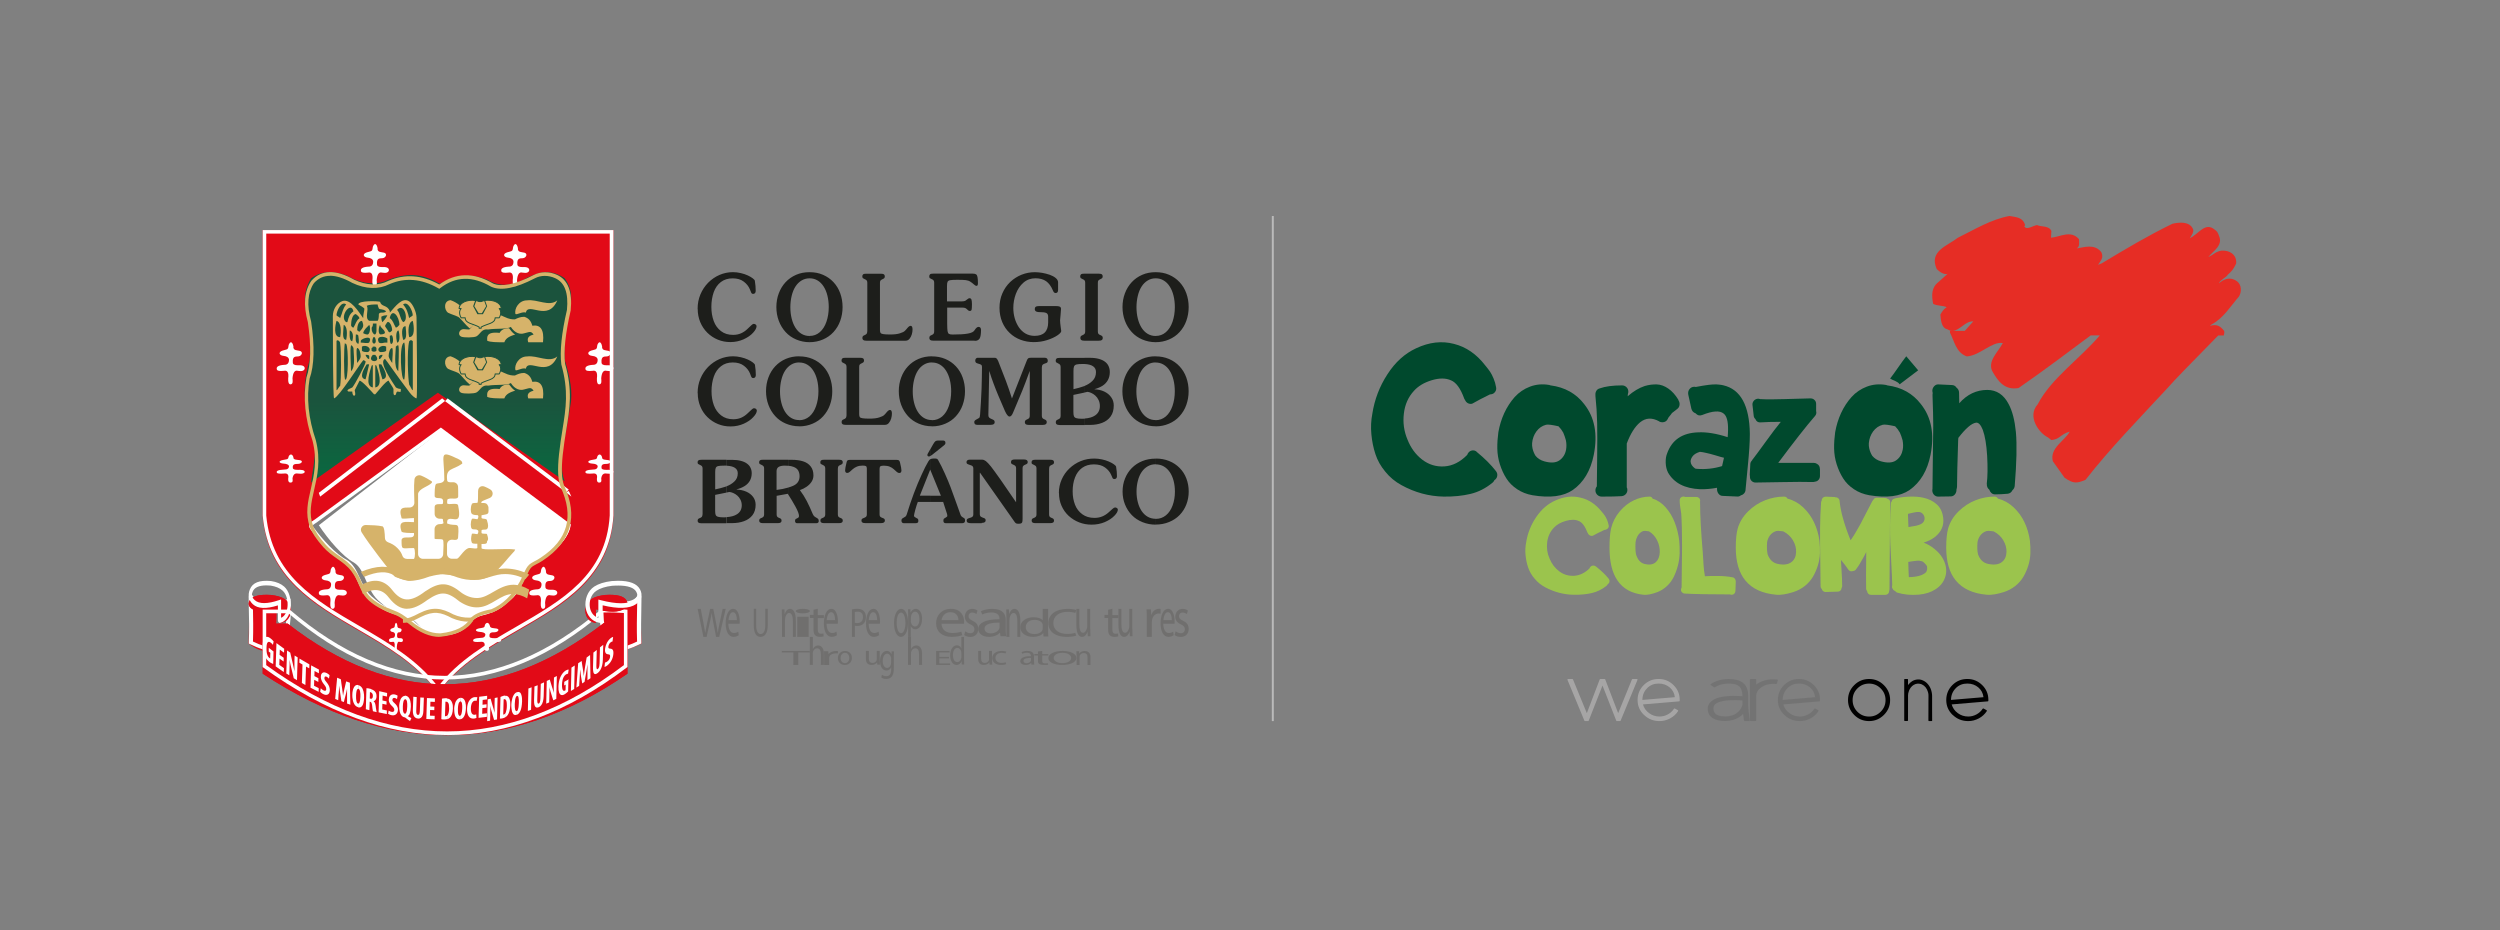 <svg xmlns="http://www.w3.org/2000/svg" xmlns:xlink="http://www.w3.org/1999/xlink" id="Capa_1" viewBox="0 0 640 238.14"><rect x="0" y="0" width="640" height="238.14" fill="#808080" stroke="none"/><defs><linearGradient id="Degradado_sin_nombre_3" x1="89.74" y1="345.03" x2="89.74" y2="500.69" gradientTransform="translate(22.4 541.01) scale(1 -1)" gradientUnits="userSpaceOnUse"><stop offset="0" stop-color="#c61718"></stop><stop offset=".08" stop-color="#e20a17"></stop><stop offset="1" stop-color="#e20a17"></stop></linearGradient><linearGradient id="Degradado_sin_nombre_2" x1="89.74" y1="495.67" x2="89.74" y2="392.97" gradientTransform="translate(22.4 541.01) scale(1 -1)" gradientUnits="userSpaceOnUse"><stop offset="0" stop-color="#1b533d"></stop><stop offset=".55" stop-color="#1b533d"></stop><stop offset=".87" stop-color="#007542"></stop><stop offset="1" stop-color="#009540"></stop></linearGradient></defs><path d="M207.25,69.68v1.57c-.75,0-1.42.18-2.04.55-.62.37-1.14.88-1.57,1.55-.43.67-.75,1.45-.97,2.38-.22.9-.34,1.89-.34,2.91s.11,2,.34,2.91c.22.92.56,1.71.97,2.36.43.67.93,1.18,1.55,1.55.62.37,1.29.55,2.05.55v1.59c-1.21,0-2.35-.24-3.42-.69-1.05-.45-1.96-1.08-2.71-1.91-.75-.83-1.33-1.77-1.74-2.87-.41-1.1-.62-2.26-.62-3.52s.21-2.44.62-3.52c.41-1.1.99-2.04,1.74-2.85.75-.81,1.64-1.43,2.69-1.89s2.18-.67,3.42-.67l.02-.02ZM178.59,79.06c0-1.32.24-2.55.71-3.67.47-1.14,1.14-2.14,1.98-3.01.86-.86,1.83-1.53,2.91-2,1.1-.47,2.24-.71,3.45-.71.65,0,1.33.08,2,.24.67.16,1.27.35,1.77.59.52.24.95.49,1.29.75.34.26.52.47.54.63.15.92.22,1.79.22,2.59,0,.24-.06.41-.17.55-.11.14-.28.22-.49.22s-.35-.08-.45-.24c-.09-.16-.21-.45-.37-.9-.32-.79-.84-1.45-1.57-2-.73-.57-1.68-.84-2.86-.84s-2.18.31-3.01.94c-.82.63-1.44,1.51-1.83,2.61-.39,1.12-.6,2.36-.6,3.75s.21,2.53.6,3.62c.39,1.08,1.03,1.95,1.87,2.59.84.65,1.87.96,3.1.96.75,0,1.42-.14,2-.39.58-.26,1.12-.61,1.59-1.06.49-.45.84-.79,1.08-1.02.24-.24.45-.35.63-.35s.35.06.49.18c.13.12.21.26.21.39,0,.49-.3,1.06-.9,1.71-.6.67-1.42,1.22-2.45,1.69-1.03.45-2.15.69-3.34.69s-2.2-.2-3.21-.61c-1.01-.41-1.9-1-2.69-1.77-.78-.77-1.4-1.69-1.83-2.73-.43-1.04-.65-2.18-.65-3.42l-.04.04ZM281.05,72.4v12.48c0,.28.06.49.17.61.11.12.26.22.47.29.19.08.35.16.45.26.11.1.17.26.17.49s-.07.39-.22.51c-.15.12-.41.18-.8.18h-3.72c-.37,0-.63-.06-.78-.18-.15-.12-.22-.29-.22-.51s.06-.39.15-.49c.11-.1.26-.18.45-.26s.35-.18.47-.31c.11-.12.17-.33.17-.61v-12.48c0-.28-.06-.49-.17-.61-.11-.12-.26-.24-.49-.31-.21-.1-.35-.18-.47-.26-.09-.08-.15-.24-.15-.45,0-.24.07-.41.22-.53.15-.12.41-.16.8-.16h3.72c.39,0,.65.06.8.16.15.12.22.29.22.53,0,.22-.06.37-.15.45-.09.1-.26.18-.47.28-.21.1-.37.2-.47.31-.11.12-.15.31-.15.61ZM266.07,78.35h4.18c.47,0,.82.04,1.03.14.22.1.34.29.34.59,0,.04-.04.53-.11,1.49-.09.96-.13,1.43-.13,1.43,0,.43.06.98.15,1.65.09.67.15,1.02.15,1.1,0,.29-.34.67-1.01,1.12s-1.55.86-2.63,1.2c-1.08.35-2.22.51-3.4.51s-2.32-.2-3.36-.59c-1.05-.39-2-.98-2.8-1.75-.82-.77-1.46-1.71-1.92-2.81-.45-1.1-.69-2.3-.69-3.63s.24-2.57.73-3.69c.49-1.14,1.16-2.1,2-2.91.86-.81,1.83-1.43,2.91-1.87,1.08-.43,2.22-.65,3.38-.65.58,0,1.21.06,1.87.16.67.12,1.31.28,1.94.49.62.22,1.14.49,1.55.83.41.33.62.71.62,1.14v1.93c0,.53-.22.79-.65.79-.3,0-.52-.24-.71-.73-.43-1.02-.99-1.79-1.7-2.3-.71-.49-1.62-.75-2.73-.75-1.19,0-2.22.37-3.08,1.12-.86.75-1.49,1.69-1.94,2.87-.43,1.16-.65,2.36-.65,3.6,0,.88.11,1.75.35,2.61.24.86.6,1.63,1.05,2.32.47.69,1.05,1.24,1.72,1.63.69.39,1.46.59,2.33.59,2.32,0,3.47-1.16,3.47-3.48v-1.41c0-.43-.13-.75-.37-.9-.24-.16-.67-.26-1.27-.26-.69,0-1.16-.06-1.42-.18-.24-.12-.37-.35-.37-.65,0-.26.09-.45.26-.57.17-.12.49-.18.91-.18h.02ZM249.5,87.21h-10.59c-.37,0-.63-.06-.78-.18-.15-.12-.22-.29-.22-.51s.06-.39.15-.49c.09-.1.26-.18.45-.26.19-.08.35-.18.47-.31.11-.12.17-.33.17-.61v-12.48c0-.28-.06-.49-.17-.61-.11-.12-.26-.24-.49-.31-.21-.1-.37-.18-.47-.26-.09-.08-.13-.24-.13-.45,0-.24.07-.41.22-.53.15-.12.41-.16.8-.16h10.14c.37,0,.63.06.82.18.19.12.3.35.37.69.07.35.11.88.11,1.59,0,.26-.04.43-.09.51-.06.1-.15.16-.28.16-.19,0-.41-.14-.69-.39-.28-.26-.56-.47-.84-.65-.34-.24-.75-.37-1.21-.43-.49-.06-1.23-.08-2.24-.08-.86,0-1.46.04-1.77.1-.34.06-.54.2-.65.41-.11.22-.15.59-.15,1.14v3.87h3.85c.37,0,.63-.06.82-.14.17-.1.37-.24.56-.41.21-.18.37-.26.54-.26.24,0,.39.12.49.35.07.24.13.63.13,1.18,0,.73-.04,1.2-.09,1.41-.06.22-.22.33-.49.33-.17,0-.35-.1-.52-.28-.19-.18-.35-.33-.52-.43-.17-.1-.49-.16-.91-.16h-3.81v4.2c0,.84.04,1.47.09,1.83.07.37.19.61.37.71.19.1.5.16.93.16,1.7,0,2.99-.08,3.88-.24.9-.16,1.48-.43,1.72-.84.37-.59.71-.88,1.03-.88.22,0,.39.08.49.22.09.14.15.33.15.55,0,1.06-.11,1.79-.35,2.2-.24.39-.65.61-1.25.61l-.02-.06ZM222.03,84.87v-12.48c0-.28-.06-.49-.17-.61-.11-.12-.26-.24-.49-.31-.21-.1-.35-.18-.47-.26-.09-.08-.15-.24-.15-.45,0-.24.07-.41.22-.53.15-.12.41-.16.8-.16h3.72c.39,0,.67.06.8.16.15.12.22.29.22.53,0,.22-.06.37-.15.45-.09.1-.26.18-.47.28-.21.1-.37.2-.47.31-.11.12-.15.31-.15.61v12.1c0,.33.06.57.15.71.11.16.34.26.69.31.35.06.93.1,1.77.1,1.06,0,1.9-.1,2.52-.31.62-.2,1.01-.39,1.21-.59.19-.18.45-.45.73-.81.3-.35.56-.51.78-.51.32,0,.49.31.49.92,0,.41-.06.83-.19,1.28-.13.43-.34.83-.6,1.14s-.6.47-.97.47h-10.08c-.37,0-.63-.06-.78-.18-.15-.12-.22-.29-.22-.51s.06-.39.15-.49c.09-.1.26-.18.45-.26.19-.08.35-.18.47-.31.11-.12.17-.33.17-.61ZM207.25,87.6c1.23,0,2.37-.24,3.42-.69,1.05-.45,1.96-1.08,2.71-1.91.75-.83,1.33-1.77,1.72-2.87.39-1.1.6-2.26.6-3.52s-.21-2.44-.6-3.52c-.39-1.1-.97-2.04-1.72-2.85-.75-.81-1.64-1.43-2.69-1.89s-2.18-.67-3.44-.67v1.57c.77,0,1.44.18,2.05.55.62.37,1.12.88,1.55,1.55.43.67.75,1.43.97,2.34.22.88.34,1.87.34,2.93,0,1.39-.21,2.63-.6,3.77-.39,1.12-.95,2-1.7,2.65-.75.65-1.62.96-2.61.96v1.59-.02ZM295.85,69.68v1.57c-.75,0-1.42.18-2.03.55-.62.37-1.14.88-1.57,1.55-.43.67-.75,1.45-.97,2.38-.22.9-.34,1.89-.34,2.91s.11,2,.34,2.91c.22.92.56,1.71.97,2.36.43.67.93,1.18,1.55,1.55.62.37,1.29.55,2.05.55v1.59c-1.21,0-2.35-.24-3.42-.69-1.05-.45-1.96-1.08-2.71-1.91-.75-.83-1.33-1.77-1.74-2.87-.41-1.1-.62-2.26-.62-3.52s.21-2.44.62-3.52c.41-1.1.99-2.04,1.74-2.85.75-.81,1.64-1.43,2.69-1.89s2.18-.67,3.42-.67l.02-.02ZM295.85,87.6c1.23,0,2.37-.24,3.42-.69,1.05-.45,1.96-1.08,2.71-1.91.75-.83,1.33-1.77,1.72-2.87.39-1.1.6-2.26.6-3.52s-.21-2.44-.6-3.52c-.39-1.1-.97-2.04-1.72-2.85-.75-.81-1.64-1.43-2.69-1.89s-2.18-.67-3.44-.67v1.57c.77,0,1.46.18,2.05.55.62.37,1.14.88,1.55,1.55.43.67.75,1.43.97,2.34.22.88.34,1.87.34,2.93,0,1.39-.21,2.63-.6,3.77-.39,1.12-.95,2-1.7,2.65-.75.65-1.62.96-2.61.96v1.59-.02Z" fill="#1d1e1b" fill-rule="evenodd"></path><path d="M204.6,91.21v1.57c-.75,0-1.42.18-2.04.55-.62.37-1.14.88-1.57,1.55-.43.67-.75,1.46-.97,2.38-.22.91-.34,1.89-.34,2.91s.11,2.01.34,2.91c.22.92.56,1.71.97,2.36.43.67.94,1.18,1.55,1.55.62.37,1.29.55,2.06.55v1.59c-1.22,0-2.36-.24-3.43-.69-1.05-.45-1.97-1.08-2.71-1.91-.75-.83-1.33-1.77-1.74-2.87-.41-1.1-.62-2.26-.62-3.52s.21-2.44.62-3.52c.41-1.1.99-2.05,1.74-2.85.75-.81,1.65-1.44,2.7-1.89,1.05-.45,2.19-.67,3.43-.67l.02-.02ZM178.59,100.62c0-1.32.24-2.56.71-3.68.47-1.14,1.14-2.14,1.98-3.01.86-.87,1.83-1.53,2.92-2.01,1.1-.47,2.25-.71,3.46-.71.66,0,1.33.08,2,.24.67.16,1.27.35,1.78.59.52.24.95.49,1.29.75.34.26.52.47.54.63.15.92.22,1.79.22,2.6,0,.24-.06.41-.17.55-.11.14-.28.22-.49.22s-.36-.08-.45-.24c-.09-.16-.21-.45-.36-.9-.32-.79-.84-1.46-1.57-2.01-.73-.57-1.68-.85-2.86-.85s-2.19.31-3.01.96c-.82.63-1.44,1.51-1.83,2.62-.39,1.12-.6,2.36-.6,3.76s.21,2.54.6,3.62c.39,1.08,1.03,1.95,1.87,2.6s1.87.98,3.11.98c.75,0,1.42-.14,2-.39.58-.26,1.12-.61,1.59-1.06.49-.45.84-.79,1.09-1.02.24-.24.45-.35.64-.35s.36.06.49.18c.13.12.21.26.21.39,0,.49-.3,1.06-.92,1.71-.6.67-1.42,1.22-2.45,1.69-1.03.45-2.15.69-3.35.69s-2.21-.2-3.22-.61c-1.01-.41-1.91-1-2.7-1.77-.79-.77-1.4-1.69-1.83-2.73-.43-1.04-.66-2.18-.66-3.42h-.04ZM216.71,106.42v-12.49c0-.28-.06-.49-.17-.61-.11-.12-.26-.24-.49-.33-.21-.1-.37-.18-.47-.26-.09-.08-.15-.24-.15-.45,0-.24.08-.41.22-.53.15-.12.41-.16.8-.16h3.72c.39,0,.67.06.8.16.15.12.22.29.22.53,0,.22-.06.37-.15.45-.09.1-.26.18-.47.28-.21.1-.37.2-.47.31-.11.12-.15.31-.15.61v12.12c0,.33.06.57.15.71.11.16.34.26.69.31.36.06.95.1,1.78.1,1.07,0,1.91-.1,2.53-.31.62-.2,1.01-.39,1.22-.59.19-.18.45-.45.73-.81.3-.35.56-.51.79-.51.32,0,.49.31.49.92,0,.41-.06.83-.19,1.28-.13.43-.34.83-.6,1.14-.26.31-.6.47-.97.47h-10.11c-.37,0-.64-.06-.79-.18-.15-.12-.22-.29-.22-.51s.06-.39.15-.49c.11-.1.26-.18.45-.26s.36-.18.47-.31c.11-.12.17-.33.17-.61v.02ZM204.6,109.15c1.24,0,2.38-.24,3.43-.69,1.05-.45,1.97-1.08,2.71-1.91.75-.83,1.33-1.77,1.72-2.87.41-1.1.6-2.26.6-3.52s-.21-2.44-.6-3.52c-.39-1.1-.97-2.05-1.72-2.85-.75-.81-1.65-1.44-2.7-1.89-1.05-.45-2.19-.67-3.44-.67v1.57c.77,0,1.44.18,2.06.55.62.37,1.14.89,1.55,1.55.43.67.75,1.46.97,2.34.22.88.34,1.87.34,2.93,0,1.4-.21,2.64-.6,3.78-.39,1.12-.95,2.01-1.7,2.66-.75.63-1.63.96-2.62.96v1.59-.02ZM238.58,91.21v1.57c-.75,0-1.42.18-2.04.55-.62.37-1.14.88-1.57,1.55-.43.67-.75,1.46-.97,2.38-.22.91-.34,1.89-.34,2.91s.11,2.01.34,2.91c.22.92.56,1.71.97,2.36.43.67.94,1.18,1.55,1.55.62.37,1.29.55,2.06.55v1.59c-1.22,0-2.36-.24-3.42-.69-1.05-.45-1.97-1.08-2.71-1.91-.75-.83-1.33-1.77-1.74-2.87-.41-1.1-.62-2.26-.62-3.52s.21-2.44.62-3.52c.41-1.1.99-2.05,1.74-2.85.75-.81,1.65-1.44,2.7-1.89,1.05-.45,2.19-.67,3.43-.67l.02-.02ZM250.33,91.59h4.34c.24,0,.43.12.6.35.17.24.34.61.52,1.14.62,1.55,1.2,3.03,1.72,4.43.52,1.4,1.05,2.89,1.55,4.5l3.71-9.48c.11-.29.21-.51.3-.63.08-.12.19-.22.34-.26.15-.04.36-.06.66-.06h3.37c.52,0,.79.26.79.77,0,.24-.06.39-.17.47-.11.08-.3.16-.56.24-.24.08-.45.18-.58.31-.13.14-.21.39-.21.75v12.31c0,.28.06.49.17.61.11.12.26.22.47.3.19.08.36.16.45.26.11.1.17.26.17.49,0,.45-.34.69-1.01.69h-3.59c-.37,0-.64-.06-.79-.18-.15-.12-.22-.3-.22-.51s.06-.39.17-.49c.11-.1.26-.18.45-.26.19-.08.36-.18.47-.31.11-.12.17-.33.17-.61v-11.37h-.04c-.28.81-.62,1.75-1.03,2.79-.39,1.04-.69,1.79-.86,2.2-.17.41-.47,1.12-.88,2.1-.41.98-.88,2.08-1.4,3.34-.17.41-.32.71-.47.88-.15.18-.32.28-.51.28-.17,0-.36-.12-.56-.37-.21-.26-.39-.59-.6-1.04-.66-1.53-1.22-2.83-1.67-3.89-.45-1.06-.86-2.1-1.25-3.15-.39-1.04-.75-2.08-1.07-3.15h-.04l-.22,11.23c0,.29.07.49.21.63.13.14.36.26.62.37.28.1.47.22.6.31.13.1.19.28.19.53,0,.43-.36.65-1.07.65h-3.41c-.51,0-.75-.24-.75-.71,0-.26.17-.47.52-.65.36-.18.6-.31.73-.41.13-.12.21-.39.24-.85.06-.71.13-1.75.21-3.15.07-1.4.13-2.54.17-3.42.04-.87.06-1.81.07-2.81.02-1,.04-1.95.04-2.83,0-.28-.08-.45-.22-.55-.15-.1-.37-.2-.66-.26-.28-.08-.49-.16-.64-.26-.13-.1-.21-.28-.21-.53,0-.24.08-.41.19-.55.13-.14.3-.2.51-.2l-.02-.02ZM238.58,109.15c1.24,0,2.38-.24,3.43-.69,1.05-.45,1.97-1.08,2.71-1.91.75-.83,1.33-1.77,1.72-2.87.39-1.1.6-2.26.6-3.52s-.21-2.44-.6-3.52c-.39-1.1-.97-2.05-1.72-2.85-.75-.81-1.65-1.44-2.7-1.89-1.05-.45-2.19-.67-3.44-.67v1.57c.77,0,1.44.18,2.06.55.62.37,1.14.89,1.55,1.55.43.67.75,1.46.97,2.34.22.88.34,1.87.34,2.93,0,1.4-.21,2.64-.6,3.78-.39,1.12-.95,2.01-1.7,2.66-.75.63-1.61.96-2.62.96v1.59-.02ZM277.69,91.59v1.59h-.52c-.73,0-1.25.04-1.57.12-.32.08-.52.24-.64.49-.11.24-.15.63-.15,1.16v4.68c1.01-.22,1.91-.49,2.71-.77.06-.02.11-.04.15-.06v1.69l-2.88.61v4.35c0,.49.04.85.13,1.08.09.24.28.41.58.51.3.1.75.16,1.37.16.28,0,.54,0,.8-.02v1.63h-6.38c-.37,0-.64-.06-.79-.18-.15-.12-.22-.29-.22-.51s.06-.39.15-.49c.11-.1.26-.18.45-.26.19-.08.36-.18.47-.31.11-.12.17-.33.17-.61v-12.49c0-.28-.06-.49-.17-.61-.11-.12-.26-.24-.49-.33-.21-.1-.37-.18-.47-.26-.09-.08-.13-.24-.13-.45,0-.24.08-.41.22-.53.15-.12.41-.16.8-.16h6.38l.02-.04ZM277.69,108.78h1.39c1.12,0,2.15-.18,3.07-.53.92-.35,1.65-.9,2.17-1.63.54-.75.8-1.69.8-2.81,0-.81-.21-1.51-.66-2.12-.43-.61-1.01-1.1-1.78-1.46-.75-.35-1.57-.53-2.47-.57v-.04c.79-.22,1.48-.51,2.06-.88.58-.37,1.03-.87,1.35-1.44.32-.59.49-1.26.49-2.05,0-.53-.09-1.02-.3-1.48-.19-.45-.49-.83-.9-1.14-.39-.31-.92-.57-1.57-.75-.64-.18-1.4-.28-2.28-.28h-1.37v1.59c1.91.1,2.88.79,2.88,2.05,0,.94-.3,1.69-.92,2.28-.56.55-1.22.96-1.97,1.26v1.69l.71-.16c.28.02.6.12.97.28.37.16.71.39,1.05.69.34.3.6.67.82,1.12.22.45.34.96.34,1.53,0,1.06-.41,1.87-1.22,2.42-.66.45-1.55.71-2.66.79v1.63h-.02ZM295.83,91.21v1.57c-.75,0-1.42.18-2.04.55-.62.37-1.14.88-1.57,1.55-.43.67-.75,1.46-.97,2.38-.22.91-.34,1.89-.34,2.91s.11,2.01.34,2.91c.22.92.56,1.71.97,2.36.43.67.94,1.18,1.55,1.55.62.37,1.29.55,2.06.55v1.59c-1.22,0-2.36-.24-3.43-.69-1.05-.45-1.97-1.08-2.71-1.91-.75-.83-1.33-1.77-1.74-2.87-.41-1.1-.62-2.26-.62-3.52s.21-2.44.62-3.52c.41-1.1.99-2.05,1.74-2.85.75-.81,1.65-1.44,2.7-1.89,1.05-.45,2.19-.67,3.43-.67l.02-.02ZM295.83,109.15c1.24,0,2.38-.24,3.43-.69,1.05-.45,1.97-1.08,2.71-1.91.75-.83,1.33-1.77,1.72-2.87.39-1.1.6-2.26.6-3.52s-.21-2.44-.6-3.52c-.39-1.1-.97-2.05-1.72-2.85-.75-.81-1.65-1.44-2.7-1.89-1.05-.45-2.19-.67-3.44-.67v1.57c.77,0,1.44.18,2.06.55.62.37,1.14.89,1.55,1.55.43.67.75,1.46.97,2.34.22.88.34,1.87.34,2.93,0,1.4-.21,2.64-.6,3.78-.39,1.12-.95,2.01-1.7,2.66-.75.63-1.63.96-2.62.96v1.59-.02Z" fill="#1d1e1b" fill-rule="evenodd"></path><path d="M179.86,131.71v-11.79c0-.26-.06-.46-.17-.58-.11-.11-.26-.22-.49-.32-.21-.09-.37-.17-.47-.24-.09-.07-.15-.22-.15-.43,0-.22.07-.39.22-.5.15-.11.41-.15.8-.15h6.36v1.5h-.52c-.73,0-1.25.04-1.57.11-.32.07-.52.22-.63.46-.11.22-.15.59-.15,1.1v4.42c1.01-.2,1.9-.46,2.71-.72.06,0,.11-.04.15-.06v1.6l-2.87.58v4.1c0,.46.04.8.13,1.02.09.22.28.39.58.48.3.09.75.15,1.36.15.28,0,.54,0,.8-.02v1.54h-6.36c-.37,0-.63-.06-.78-.17-.15-.11-.22-.28-.22-.48s.06-.37.15-.46c.11-.09.26-.17.45-.24.19-.07.35-.17.47-.3.11-.11.17-.32.17-.58l.04-.04ZM201.75,117.72v1.52c-.26-.02-.54-.04-.84-.04-.73,0-1.27.13-1.61.35-.34.24-.5.59-.5,1.08v4.79c1.1-.13,2.07-.33,2.95-.59v1.71l-.07-.13-2.86.52v4.79c0,.26.06.45.17.58.11.13.26.2.47.28.19.07.35.15.45.24.11.09.17.24.17.46s-.07.37-.22.48c-.15.11-.41.17-.8.17h-3.71c-.37,0-.63-.06-.78-.17-.15-.11-.22-.28-.22-.48s.06-.37.17-.46c.09-.09.26-.17.45-.24.19-.07.35-.17.47-.3.11-.11.17-.32.17-.58v-11.79c0-.26-.06-.46-.17-.58-.11-.11-.26-.22-.49-.32-.21-.09-.37-.17-.47-.24-.09-.07-.15-.22-.15-.43,0-.22.07-.39.22-.5.15-.11.41-.15.8-.15h6.44l-.02.02ZM186,117.72v1.5c1.9.09,2.87.74,2.87,1.93,0,.89-.3,1.6-.91,2.15-.56.52-1.21.91-1.96,1.19v1.6l.71-.15c.28.02.6.11.97.26.37.15.71.37,1.05.65.34.28.6.63.82,1.06.22.43.34.91.34,1.45,0,1-.41,1.76-1.21,2.28-.65.43-1.55.67-2.65.74v1.54h1.38c1.14,0,2.15-.17,3.06-.5.91-.33,1.64-.85,2.17-1.54.54-.71.8-1.6.8-2.65,0-.76-.21-1.43-.63-2-.43-.58-1.01-1.04-1.77-1.37-.75-.33-1.57-.5-2.48-.54v-.04c.78-.2,1.47-.48,2.05-.84.58-.35,1.03-.82,1.34-1.35.32-.56.49-1.19.49-1.93,0-.5-.09-.97-.3-1.39-.19-.43-.49-.78-.9-1.08-.39-.3-.91-.54-1.57-.71-.63-.17-1.4-.26-2.28-.26h-1.38ZM225.18,119.95c0-.3.07-.48.22-.59.15-.09.43-.15.86-.15.6,0,1.12.09,1.51.26.41.17.77.39,1.04.65.28.26.54.48.77.69.22.19.43.28.63.28.37,0,.56-.22.56-.67,0-.35-.13-1.06-.39-2.1-.06-.22-.15-.39-.26-.46-.13-.09-.3-.13-.56-.13h-12c-.24,0-.43.04-.56.11-.13.07-.21.24-.26.46-.26,1.04-.39,1.74-.39,2.1,0,.45.19.67.54.67.22,0,.43-.09.65-.28.22-.19.47-.41.77-.69.3-.26.65-.48,1.06-.65.41-.17.91-.26,1.49-.26.43,0,.71.06.84.15.13.09.21.3.21.59v11.77c0,.26-.06.46-.19.58-.13.11-.3.22-.52.3-.22.07-.39.15-.5.24-.11.07-.17.24-.17.45s.07.37.22.48c.15.11.41.17.8.17h3.97c.67,0,1.01-.22,1.01-.65,0-.22-.06-.37-.17-.46-.11-.09-.28-.17-.5-.24-.22-.07-.39-.19-.52-.3-.11-.11-.17-.3-.17-.58v-11.77.04ZM214.49,119.93v11.79c0,.26.06.46.17.58.11.11.26.2.47.28.19.07.35.15.45.24.11.09.17.24.17.46s-.07.37-.22.48c-.15.11-.41.17-.8.17h-3.71c-.37,0-.63-.06-.78-.17-.15-.11-.22-.28-.22-.48s.06-.37.15-.46c.11-.09.26-.17.45-.24.19-.07.35-.17.47-.3.11-.11.17-.32.17-.58v-11.79c0-.26-.06-.46-.17-.58-.11-.11-.26-.22-.49-.32-.21-.09-.37-.17-.47-.24-.09-.07-.13-.22-.13-.43,0-.22.07-.39.22-.5.15-.11.41-.15.8-.15h3.71c.39,0,.67.06.8.15.15.11.22.28.22.5,0,.2-.06.35-.15.43-.09.09-.26.17-.47.26-.21.09-.37.19-.47.3-.11.11-.15.3-.15.58l-.02.02ZM201.75,126.54c.67,1.04,1.31,2.08,1.88,3.14.6,1.1.91,1.89.91,2.39,0,.24-.09.41-.26.5-.17.07-.34.17-.5.26-.17.09-.26.26-.26.5,0,.2.06.35.15.46.09.11.22.15.37.15h4.96c.21,0,.35-.06.45-.15.11-.09.15-.24.15-.43,0-.22-.06-.39-.15-.5-.09-.11-.26-.22-.49-.35-.22-.11-.39-.24-.52-.35-.13-.13-.26-.32-.37-.56-.52-1.26-1.05-2.38-1.53-3.32-.5-.97-1.08-1.89-1.74-2.77v-.06c.6-.2,1.16-.48,1.68-.84.52-.35.95-.78,1.27-1.26.32-.5.49-1.04.49-1.63,0-.95-.24-1.73-.71-2.32-.47-.61-1.12-1.04-1.94-1.3-.82-.26-1.77-.39-2.89-.39h-.93v1.52c.52.04.97.13,1.34.28.56.2.97.5,1.21.91.24.41.37.91.37,1.5,0,1.17-.58,2-1.7,2.47-.39.17-.8.3-1.23.43v1.71h-.02ZM238.17,117.53v2.77l-.04-.07-2.65,6.66h2.69v1.61h-3.21c-.19.46-.39,1.11-.63,1.95-.22.84-.35,1.37-.35,1.58,0,.17.13.32.41.46.28.15.47.24.56.32s.15.24.15.52c0,.24-.06.41-.19.48-.11.09-.3.13-.54.13h-3c-.19,0-.34-.06-.45-.19-.09-.13-.15-.26-.15-.43,0-.24.04-.41.13-.5.09-.09.22-.19.41-.28.19-.09.35-.19.49-.3.13-.11.24-.3.32-.54.56-1.84,1.18-3.66,1.83-5.4.67-1.76,1.32-3.36,1.98-4.77.65-1.43,1.21-2.56,1.72-3.4.19-.3.35-.5.52-.61h.02ZM238.17,114.95v1.78c-.15.09-.26.13-.34.13-.28,0-.43-.15-.43-.41,0-.11.11-.35.34-.72l.43-.76v-.02ZM271.07,126.24c0-1.24.24-2.41.71-3.47.47-1.08,1.12-2.02,1.98-2.84.86-.82,1.83-1.45,2.91-1.89,1.1-.45,2.24-.65,3.45-.65.65,0,1.32.07,2,.22.67.15,1.27.33,1.77.56.52.22.95.46,1.29.71.34.24.52.45.54.59.15.87.22,1.69.22,2.45,0,.22-.06.39-.17.52-.13.13-.28.2-.49.2s-.35-.07-.45-.22c-.09-.15-.21-.43-.37-.85-.32-.74-.84-1.37-1.57-1.89-.73-.54-1.68-.8-2.86-.8s-2.18.3-3,.89c-.82.59-1.44,1.43-1.83,2.47-.41,1.06-.6,2.23-.6,3.54s.21,2.39.6,3.42c.39,1.02,1.03,1.84,1.87,2.45.84.61,1.87.93,3.1.93.75,0,1.42-.13,2-.37.58-.24,1.12-.58,1.59-1,.49-.43.84-.74,1.08-.97.24-.22.45-.33.63-.33s.34.06.49.17c.13.11.21.24.21.37,0,.46-.3,1-.91,1.61-.6.63-1.42,1.15-2.44,1.6-1.03.43-2.15.65-3.34.65s-2.2-.19-3.21-.58c-1.01-.39-1.9-.95-2.69-1.67-.78-.72-1.4-1.6-1.83-2.58-.43-.98-.65-2.06-.65-3.23h-.02ZM268.57,119.93v11.79c0,.26.06.46.17.58.11.11.26.2.47.28.19.07.35.15.45.24.11.09.17.24.17.46s-.07.37-.22.48c-.15.11-.41.17-.8.17h-3.71c-.37,0-.63-.06-.78-.17-.15-.11-.22-.28-.22-.48s.06-.37.15-.46.26-.17.45-.24c.19-.07.35-.17.47-.3.11-.11.17-.32.17-.58v-11.79c0-.26-.06-.46-.17-.58-.11-.11-.26-.22-.49-.32-.21-.09-.37-.17-.47-.24s-.13-.22-.13-.43c0-.22.07-.39.22-.5.15-.11.41-.15.8-.15h3.71c.39,0,.67.06.8.15.15.11.22.28.22.5,0,.2-.06.35-.15.43-.09.09-.26.17-.47.26-.21.09-.37.19-.47.3-.11.11-.15.3-.15.58l-.02.02ZM251.33,133.94h-2.74c-.41,0-.71-.06-.88-.17-.17-.11-.24-.28-.24-.5s.07-.37.22-.46c.15-.09.35-.17.63-.24.28-.07.49-.17.63-.3.15-.11.22-.32.22-.58v-11.79c0-.26-.07-.45-.22-.58-.15-.11-.37-.22-.67-.3-.3-.09-.5-.19-.65-.26-.13-.07-.21-.22-.21-.43,0-.22.07-.37.21-.48.13-.11.32-.17.56-.17h3.27c.3,0,.6.13.93.37.32.24.75.71,1.29,1.37.52.67,1.38,1.84,2.54,3.49,1.16,1.65,2.44,3.53,3.86,5.62h.04v-8.65c0-.26-.06-.45-.17-.58-.11-.13-.28-.22-.5-.32-.22-.09-.39-.17-.49-.26-.11-.07-.15-.22-.15-.43,0-.22.07-.39.22-.5.15-.11.41-.17.8-.17h2.26c.67,0,1.01.22,1.01.65,0,.2-.06.33-.15.43-.11.09-.26.17-.5.26-.22.09-.39.19-.5.32-.11.11-.17.3-.17.56v12.81c0,.43-.02.74-.06.91-.04.19-.11.32-.26.39-.15.09-.37.13-.69.13-.26,0-.45-.02-.58-.07-.13-.04-.26-.15-.39-.32l-8.9-12.66h-.07v10.6c0,.26.07.45.19.58.13.11.32.2.56.3.24.07.43.17.56.24.13.09.19.24.19.46,0,.43-.34.65-1.01.65l.02.06ZM238.17,116.74c.13-.07.3-.19.49-.33l2.65-2.12c.11-.09.22-.19.35-.28.13-.09.21-.19.28-.3.07-.09.09-.22.09-.35,0-.39-.21-.59-.63-.59h-1.23c-.3,0-.52.06-.69.17-.15.11-.35.37-.58.76l-.71,1.26v1.78h-.02ZM238.17,128.5h3.28c.17.56.35,1.15.56,1.74.21.61.34,1.04.41,1.26.07.24.09.43.09.56,0,.15-.11.28-.37.41-.24.13-.41.24-.5.32-.09.07-.13.26-.13.54,0,.41.21.61.63.61h4.16c.5,0,.75-.22.75-.65,0-.28-.04-.46-.11-.54-.07-.07-.24-.19-.5-.33-.26-.15-.41-.32-.5-.52-.02-.06-.37-1.02-1.03-2.88-.67-1.86-1.18-3.29-1.55-4.27-.37-.98-.86-2.15-1.46-3.49-.6-1.35-1.18-2.51-1.74-3.49-.07-.15-.19-.26-.32-.32-.13-.06-.41-.07-.82-.07-.37,0-.65.06-.82.17h-.02v2.78l2.69,6.57h-2.69v1.61l-.02-.02ZM295.86,117.37v1.48c-.75,0-1.42.17-2.03.52-.62.35-1.14.84-1.57,1.47-.43.63-.75,1.37-.97,2.25-.22.85-.34,1.78-.34,2.75s.11,1.89.34,2.75c.22.87.56,1.61.97,2.23.43.63.93,1.11,1.55,1.47.62.35,1.29.52,2.05.52v1.5c-1.21,0-2.35-.22-3.41-.65-1.05-.43-1.96-1.02-2.71-1.8-.75-.78-1.32-1.67-1.74-2.71s-.62-2.13-.62-3.32.21-2.3.62-3.32c.41-1.04.99-1.93,1.74-2.69.75-.76,1.64-1.36,2.69-1.78,1.04-.43,2.18-.63,3.41-.63l.02-.02ZM295.86,134.29c1.23,0,2.37-.22,3.42-.65,1.05-.43,1.96-1.02,2.71-1.8.75-.78,1.32-1.67,1.72-2.71s.6-2.13.6-3.32-.21-2.3-.6-3.32c-.39-1.04-.97-1.93-1.72-2.69-.75-.76-1.64-1.36-2.69-1.78-1.05-.43-2.18-.63-3.43-.63v1.49c.77,0,1.44.17,2.05.52s1.12.84,1.55,1.47c.43.63.75,1.37.97,2.21.22.84.34,1.76.34,2.77,0,1.32-.21,2.49-.6,3.56-.39,1.06-.95,1.89-1.7,2.51-.75.61-1.61.91-2.61.91v1.5-.02Z" fill="#1d1e1b" fill-rule="evenodd"></path><path d="M63.65,164.77c4.65,3.44,6.95,2.13,6.86-3.95.29-1.03.39-3.48.29-7.33-3.67,1.09-5.84.85-6.78-.89-.18-.34-.17-.52-.17,0,0,2.62-.08,6.68-.2,12.16v.02Z" fill="#e20a17" fill-rule="evenodd"></path><path d="M69.8,166.64c-1.52,0-3.44-.57-5.82-1.75l-.28-.13v-.28c.13-3.4.06-6.26,0-8.55-.02-1.11-.04-2.09-.04-2.9,0-.26,0-.76.56-.76h.3l.21.31s.06.11.13.18c1.16,1.42,3.95,1.63,8.89.65l.62-.13v.55c.15,3.58.02,5.84-.39,6.91.04,2.42-.45,4.06-1.52,4.99-.69.59-1.59.9-2.68.9h.02ZM64.77,164.24c2.06,1,3.76,1.5,5.02,1.5.82,0,1.44-.2,1.93-.63.86-.76,1.27-2.25,1.22-4.41v-.09l.02-.07c.26-.59.52-2.14.39-6.09-4.34.81-7.04.66-8.63-.46,0,.59,0,1.24.04,1.94.04,2.23.11,5,0,8.31v.02Z" fill="#fff"></path><path d="M71.73,155.98c-3.41.81-5.78.79-7.11-.04-.86-.55-1.26-1.27-.7-2.23.65-1.12,2.46-1.59,5.44-1.4,1.49.17,2.64.5,3.47,1.01,2.41,1.49,2.08,5.55-.79,6.1-.36.07-.29,0-.29-.33v-3.12h-.02Z" fill="#e20a17" fill-rule="evenodd"></path><path d="M71.73,155.98c-3.41.81-5.78.79-7.11-.04-.86-.55-1.26-1.27-.7-2.23.65-1.12,2.46-1.59,5.44-1.4,1.49.17,2.64.5,3.47,1.01,2.41,1.49,2.08,5.55-.79,6.1-.36.07-.29,0-.29-.33v-3.12h-.02Z" fill="#e20a17" fill-rule="evenodd"></path><path d="M71.65,159.45h-.18l-.2-.22c-.15-.22-.13-.49-.13-.69v-3.56c-3.01.96-5.14.86-6.4-.29-1.08-.98-1.36-2.36-.78-3.79.7-1.75,2.44-2.43,5.4-2.16,1.45.22,2.58.71,3.39,1.43,1.25,1.11,1.89,3.29,1.63,5.48-.25,1.97-1.2,3.42-2.51,3.76-.12.02-.2.05-.25.05h.03ZM71.96,153.46v4.69c.86-.34,1.46-1.35,1.63-2.73.17-1.4-.15-3.24-1.25-4.23-.71-.64-1.73-1.06-3.04-1.28-.38-.02-.75-.05-1.1-.05-1.91,0-3.09.54-3.52,1.62-.25.59-.37,1.33.52,2.14,1.11,1.03,3.26,1.03,6.28,0l.5-.17h-.02Z" fill="#fff"></path><path d="M164.22,164.77c-6.98,3.44-10.4,2.13-10.28-3.95-.44-1.03-.58-3.48-.44-7.33,5.5,1.09,8.76.85,10.17-.89.28-.34.25-.52.25,0,0,2.62.12,6.68.3,12.16v.02Z" fill="#e20a17" fill-rule="evenodd"></path><path d="M112.87,163.04c4.07-.45,6.77-1.83,8.12-4.11.9-.96,2.59-1.64,5.1-2.11,3.15-1.3,5.73-3.79,7.75-7.45,1.18-2.15,1.36-3.3,2.3-4.21.6-.58,1.64-.92,2.95-1.77,7.22-4.73,9-11.03,5.36-18.88-.65-1.66-.78-4.39-.37-8.22.97-9.05,3.23-14.12.6-23.38-.41-3.28.07-7.9,1.46-13.88.45-4.62-.65-7.54-3.32-8.73-1.83-.81-3.88-.89-5.64.04-4.93,2.56-8.6,3.28-11.01,2.17-4.93-2.9-9.48-2.75-13.64.43-4.5-2.56-8.85-2.92-13.06-1.07-2.72,1.38-5.86,1.28-9.26-.3-4.59-2.58-8.1-2.53-10.53.13-1.77,2.55-2.05,6-.84,10.37.93,6.28.8,11.11-.37,14.48-.88,5.07-.35,10.47,1.61,16.18,2.5,9.84-3.17,15.31-.71,22.19.58,1.58,1.77,3.24,3.38,5.05,2.37,2.66,5.24,3.51,7.35,6.3,2.74,3.62,1.83,5.96,6.1,8.73,1.06.7,2.31,1.3,3.71,1.83,2.35.89,3.12,1.41,5.08,3,2.78,2.23,5.39,3.3,7.88,3.21h.04Z" fill="none" stroke="#d6b36a" stroke-miterlimit="22.93" stroke-width=".5"></path><path d="M158.1,166.64c-1.09,0-1.99-.3-2.68-.9-1.07-.94-1.56-2.56-1.52-4.98-.41-1.07-.54-3.32-.41-6.9v-.55l.64.13c4.92.98,7.71.79,8.86-.65.06-.07.09-.13.13-.18l.15-.24.39-.09c.54,0,.56.48.56.68,0,.87,0,1.83-.04,2.93-.04,2.29-.11,5.15,0,8.56v.28l-.26.13c-2.38,1.18-4.28,1.75-5.8,1.75l-.02.04ZM154.52,154.45c-.13,3.95.15,5.5.39,6.09l.04.07v.09c-.04,2.18.36,3.65,1.22,4.41,1.22,1.07,3.53.76,6.92-.87-.11-3.3-.04-6.09,0-8.32,0-.7.02-1.35.04-1.92-1.58,1.12-4.3,1.25-8.61.46v-.02Z" fill="#fff"></path><path d="M114.28,109.17l31.98,25.29c-.69,4.03-5.5,8.06-8.59,9.53-3.09,1.84-2.74,7.32-6.88,10.26-2.07,2.21-4.12,2.92-6.88,3.66-3.78,1.47-2.42,4.76-9.62,5.13-7.23-.37-6.19-3.66-9.97-5.13-2.74-.74-4.47-1.47-6.88-3.66-3.78-2.92-3.78-8.42-6.88-10.26-2.74-1.47-6.54-5.87-8.93-9.53l32.67-25.29Z" fill="#fff" fill-rule="evenodd"></path><path d="M81.61,146.88l1.11.6.55.6h1.11l.55.6h3.85l-.55-1.8h-2.19l-.55-.6h-1.66l-.55-.6-1.11-.6-.55,1.8Z" fill="#dfe4df" fill-rule="evenodd"></path><path d="M112.08,100.84l32.49,22.7c-1.06-2.44-1.06-6.29-1.06-8.73,1.06-3.49,1.77-6.98,2.48-10.48.71-3.49,0-7.33-1.42-11.87-.35-4.54.35-9.08,1.06-11.54,1.06-4.54.71-7.33-1.06-9.43-2.48-2.1-5.3-2.44-9.18-.7-3.88,2.44-7.76,2.79-10.59,1.05-4.59-1.75-8.47-1.75-12.72,1.05-3.88-2.44-8.11-2.79-12.72-1.05-2.82,1.4-6.71,1.4-10.59-1.05-3.88-1.75-6.71-1.4-9.17.7-1.42,2.1-2.13,4.89-1.06,9.43.71,2.44,1.42,6.98,1.06,11.54-1.42,4.54-1.77,8.38-1.42,11.87.71,3.49,1.77,6.98,2.48,10.48,0,2.1-.35,5.59-1.06,8.73l32.49-22.7Z" fill="#323430" fill-rule="evenodd"></path><path d="M112.62,58.89h-45.37v73.41c2.43,25.95,31.92,27.06,44.89,45.12.15-.23.32-.44.49-.64,13.1-17.28,42.83-19,44.42-44.47V58.89h-44.42ZM137.09,144.12c-3.2,1.8-2.84,7.17-7.13,10.03-2.15,2.16-4.27,2.86-7.13,3.58-3.91,1.44-2.48,4.66-9.97,5.01h-.23c-7.23-.44-6.23-3.6-10.11-5.01-2.84-.72-4.63-1.44-7.13-3.58-3.91-2.86-3.91-8.23-7.13-10.03-2.69-1.36-6.34-5.28-8.85-8.72-.58-.79.49-1.25,1.09-1.68l32.11-23.45.23-.17,33.14,24.72c-.72,3.94-5.7,7.87-8.9,9.31h.02Z" fill="url(#Degradado_sin_nombre_3)" fill-rule="evenodd"></path><path d="M112.14,177.41l-.37-.52c-5.03-6.98-12.69-11.44-20.1-15.76-11.29-6.57-22.95-13.35-24.42-29.11V58.89h89.79v73.09c-.99,15.74-12.87,22.61-24.37,29.24-7.47,4.32-15.2,8.78-20.16,15.65l-.37.52v.02ZM68.16,59.81v72.17c1.42,15.24,12.37,21.6,23.96,28.34,7.32,4.27,14.88,8.67,20.01,15.52,5.07-6.76,12.69-11.16,20.06-15.41,11.81-6.81,22.97-13.25,23.9-28.47V59.81h-87.93ZM112.87,162.55c-4.86-.22-6.26-1.65-7.6-3.01-.75-.77-1.45-1.48-2.79-1.97-2.83-.71-4.66-1.44-7.19-3.63-2.05-1.5-3.07-3.69-3.97-5.64-.86-1.83-1.58-3.43-3.02-4.23-2.78-1.39-6.48-5.41-8.9-8.76-.2-.3-.3-.6-.24-.9.11-.56.63-.9,1.1-1.2.11-.07.22-.15.32-.21l32.28-23.55,33.29,24.82-.06.28c-.75,4.08-5.85,8.11-9.07,9.55-1.32.75-1.99,2.27-2.76,4.01-.88,2.02-1.88,4.31-4.23,5.88-2.2,2.21-4.47,2.92-7.19,3.61-1.3.49-1.97,1.2-2.66,1.97-1.23,1.37-2.5,2.77-7.3,3v-.02ZM112.83,110.58l-31.74,23.16c-.11.07-.24.17-.37.24-.26.17-.65.43-.69.6,0,.06.06.15.07.19,2.37,3.28,5.94,7.15,8.59,8.5,1.7.95,2.53,2.75,3.41,4.66.89,1.93,1.81,3.93,3.71,5.3,2.42,2.1,4.15,2.77,6.89,3.46,1.58.58,2.4,1.4,3.19,2.21,1.29,1.29,2.48,2.53,6.95,2.73,4.38-.21,5.48-1.42,6.63-2.7.75-.82,1.51-1.67,3.07-2.23,2.65-.67,4.79-1.33,6.89-3.44,2.2-1.48,3.09-3.54,3.97-5.52.8-1.83,1.56-3.56,3.19-4.47,3-1.35,7.67-4.96,8.53-8.61l-32.28-24.08Z" fill="#fff"></path><path d="M134.93,71.1c-3.88,2.43-7.32,2.23-10.16.5-4.59-1.75-8.31-1.03-12.19,1.05l-1.14-.66c-4.23-2.1-7.72-2.01-12.3-.28l.24-.13c-2.48,1.4-6.36,1.4-10.59-1.05-3.88-1.4-6.71-1.05-9.17.7-1.42,2.43-2.12,4.88-1.06,9.42.71,2.43,1.06,6.96.71,11.52-1.42,4.53-1.42,8.36-1.06,11.85.71,3.48,1.77,6.96,2.48,10.47,0,2.78-.71,6.63-1.06,9.06l32.47-23.01,32.47,22.66c-1.06-2.43-.71-5.45-.71-7.55l.32-2.3c1.06-3.48,1.1-5.84,1.81-9.32.71-3.48,0-7.31-1.42-11.85-.35-4.53.35-9.07,1.06-11.52,1.06-4.53.71-6.96-1.06-9.42-1.44-1.01-3-1.57-4.81-1.57-1.3,0-1.92.31-3.54.88l-1.25.53-.04.02Z" fill="url(#Degradado_sin_nombre_2)" fill-rule="evenodd"></path><path d="M144.92,126.06l.68-.73-31-23.34-.66.71,30.98,23.36.68-.36-.68.36,1.35,1.07-.66-1.44-.68.36Z" fill="#fff" fill-rule="evenodd"></path><path d="M81.61,126.17l.35.96,31.98-24.49-.74-.66-31.58,24.18Z" fill="#fff" fill-rule="evenodd"></path><path d="M104.37,148.61c-1.19-.29-2.35-.59-3.08-.88-.19-.07-.32-.18-.45-.35-1.4-1.73-6.31-7.94-8.27-11.12-.5-.83.11-1.88,1.08-1.86,1.47.02,3.23.11,4.18.33.56,0,.67,1.75.71,2.98,0,.5.34.94.82,1.12.78.29,1.59.68,2.37,1.47.71.7,1.1,1.4,1.29,1.99.15.5.65.79,1.18.79h1.77c.35-.35.35-2.43,0-2.78-3.17,0-3.17.7-3.17-2.1.35-1.4,3.53.35,3.17-1.75-1.06,0-2.82,0-3.17-.35-1.06-3.12,1.06-2.43,3.17-2.43v-1.05c-1.06,0-3.17.35-3.17,0-.88-2.87.41-2.67,2.07-2.7.67,0,1.21-.55,1.21-1.21,0-1.49-.19-4.06.02-5.97.09-.79.95-1.29,1.7-.99.97.39,2.13,1.07,2.76,1.49v.35c-1.06,1.05-3.17,1.4-3.53,2.78v15.46c0,.68.56,1.23,1.25,1.23h3.92c.67,0,1.21-.51,1.25-1.16.07-1.36.19-3.47-.07-3.71-.35-.35-2.13,0-2.13-.35v-2.41c0-.68.56-1.25,1.27-1.25.37,0,.71-.02.86-.17.35,0,0-.35,0-1.05,0-.18-.39-.17-.86-.17-.69,0-1.25-.55-1.25-1.23v-1.71c0-1.4,2.13-.35,2.13-1.05.35-2.1-1.77-.7-2.13-1.75,0-1.05,0-2.78.35-3.13.35-.35,1.77,0,2.13-1.05,0-6.62-1.7-7.89,3.77-5.26.43.31.82.39.82,1.08-2.48,1.75-4.24,1.05-3.88,4.17,0,.7.78.62,1.51.59.67-.02,1.25.48,1.29,1.14.04.5.04,1.23.04,2.44,0,1.05-1.77.35-2.48.7-.35,0-.35.35-.35,1.05s2.82-.35,2.82.7c1.06,5.22-1.42,2.78-2.48,3.47-.35,0-.35.7-.35,1.05,2.46,1.05,3.17-1.05,2.82,3.47,0,.85-.65.79-1.42.7-.75-.09-1.42.48-1.42,1.23v2.41c0,.68.56,1.23,1.25,1.23h1.21c.65,0,1.62-2.11,2.91-2.68.19-.09.39-.09.6-.07.63.07,1.79.26,1.79-.04v-1.05c-.71,0-1.42,0-1.42-.35-.24-.47-.24-1.16,0-2.1,0-.35,1.06,0,1.42,0,.35-.35.35-1.05,0-1.05-.35-.35-1.06,0-1.42-.35-.35-.35-.35-1.75,0-2.43,0-.35,1.06,0,1.42,0,.35-.35.35-1.05,0-1.05s-1.06,0-1.42-.35c-.35-.35-.35-1.75,0-2.43,0-.35.71-.35,1.42-.35.24-.24.15-1.76.19-3.03.02-.99.8-1.51,1.72-1.12.45.18.9.42,1.36.68.91.5.86,1.8-.11,2.22-1.16.5-2.48.88-2.09,1.27,1.06,0,1.42,0,1.77,1.05,0,1.75.35,1.75-1.77,2.1v.7c.35.35,1.42,0,1.42.7.35,1.05.35,1.75,0,2.1-.35.35-1.06,0-1.42.35v.7c.35.35,1.42,0,1.42.35.35,1.05.35,1.4,0,1.75,0,.7-.35.7-1.42.7v1.05c0,.7,6.37,0,8.48.35.35,0,0,0,0,.35-4.24,4.52-6.16,8.75-12.53,7-2.78-.68-3.02-.75-6.09-1.08h-.24c-2.73.04-5.45,1.65-8.18,1.73-.13,0-.26,0-.39-.04l.06-.04Z" fill="#d6b36a" fill-rule="evenodd"></path><path d="M105.2,148.68c-1.53,0-2.88-.45-4.31-1.37-1.8-1.18-4.31-1.07-7.69.36l-.82-1.26c4-1.7,7.22-1.76,9.59-.2,2.14,1.37,3.84,1.4,7.26.12,3.67-.95,5.39-1.05,8.6.2,1.19.39,2.4.59,3.59.53,1.23-.04,2.31-.36,3.47-.71,1.39-.42,2.83-.82,4.57-.81,2.14.04,4.16.56,6.01,1.57l-.98,1.18c-1.57-.85-3.27-1.3-5.09-1.33-1.41-.03-2.65.33-3.93.72-1.23.36-2.51.74-4,.79-1.42.06-2.92-.17-4.38-.66-2.78-1.08-4.04-1.01-7.24-.19-1.83.69-3.33,1.04-4.68,1.04h.02Z" fill="#d6b36a"></path><path d="M104.27,155.86c-1.72,0-3.24-.97-4.76-2.91-1.66-2.19-3.82-2.49-6.62-.87l-.5-2.26c3.26-1.87,5.96-1.45,8.04,1.26,2.4,3.07,4.68,3.16,8.4.32,3.8-2.55,5.9-2.45,9.46.45,1.36.9,2.76,1.32,4.14,1.23,1.4-.1,2.64-.84,3.96-1.61,1.54-.9,3.18-1.78,5.06-1.78,1.38.03,2.72.48,4.02,1.26l-.52,2.23c-1.14-.68-2.32-1.06-3.52-1.1-1.7-.06-3.04.77-4.52,1.65-1.36.81-2.78,1.65-4.4,1.74-1.58.13-3.2-.39-4.82-1.45-3.24-2.65-4.84-2.74-8.24-.45-1.98,1.48-3.66,2.26-5.18,2.26v.03Z" fill="#d6b36a"></path><path d="M103.16,159.41v-1.01c1.25,0,2.41-.49,4.13-1.4,3.6-1.81,5.78-1.31,8.78.29,1.35.6,2.71.86,4.06.82.28,0,.55-.04.83-.08l.15,1.01c-.3.04-.61.08-.93.1-1.48.06-2.98-.25-4.48-.9-2.86-1.54-4.7-1.93-7.98-.29-1.78.94-3.11,1.5-4.53,1.5l-.04-.04Z" fill="#d6b36a"></path><path d="M75.14,88.75c-.14-.81-.61-1.69-1.14-.67-.27.51-.02,1.16-.63,1.38-.35.14-.67.16-1,.28-1.27.41-.88,1.26.2,1.36.84.08,1.31.39,1.41.92.02.94-.39,1.4-1.26,1.38-1.45.1-2.08.51-1.84,1.2.08.33.67.45,1.78.33.94-.2,1.31.45,1.12,1.93-.06,1.04.16,1.57.63,1.53.67-.04.51-1.02.47-1.53.12-1.51.59-2.16,1.37-1.93.59.1,1.02.1,1.31-.04.67-.3.57-1.1-.16-1.3-.41-.12-.75-.08-1.18-.08-.86,0-1.27-.24-1.26-.77-.06-.69.08-1.14.41-1.34.41-.24.92-.04,1.37-.26.67-.35.76-1.14,0-1.32-.71-.18-1.65-.04-1.65-1.06h.02Z" fill="#fff" fill-rule="evenodd"></path><path d="M154.16,88.75c-.14-.81-.61-1.69-1.14-.67-.27.51-.02,1.16-.63,1.38-.35.14-.67.16-1,.28-1.27.41-.88,1.26.2,1.36.84.08,1.31.39,1.41.92.02.94-.39,1.4-1.25,1.38-1.45.1-2.08.51-1.84,1.2.08.33.67.45,1.78.33.94-.2,1.31.45,1.12,1.93-.06,1.04.16,1.57.63,1.53.67-.04.51-1.02.47-1.53.12-1.51.59-2.16,1.37-1.93.59.1,1.02.1,1.31-.04.67-.3.57-1.1-.16-1.3-.41-.12-.75-.08-1.18-.08-.86,0-1.27-.24-1.26-.77-.06-.69.08-1.14.41-1.34.41-.24.92-.04,1.37-.26.67-.35.76-1.14,0-1.32-.71-.18-1.65-.04-1.65-1.06h.02Z" fill="#fff" fill-rule="evenodd"></path><path d="M132.61,63.61c-.14-.81-.61-1.69-1.14-.67-.27.51-.02,1.16-.63,1.38-.35.14-.67.16-1,.28-1.27.41-.88,1.26.2,1.36.84.08,1.31.39,1.41.92.02.94-.39,1.4-1.25,1.38-1.45.1-2.08.51-1.84,1.2.08.33.67.45,1.78.33.94-.2,1.31.45,1.12,1.93-.06,1.04.16,1.57.63,1.53.67-.04.51-1.02.47-1.53.12-1.51.59-2.16,1.37-1.93.59.1,1.02.1,1.31-.04.67-.31.57-1.1-.16-1.3-.41-.12-.75-.08-1.18-.08-.86,0-1.27-.24-1.26-.77-.06-.69.08-1.14.41-1.34.41-.24.92-.04,1.37-.26.67-.35.76-1.14,0-1.32-.71-.18-1.65-.04-1.65-1.06h.02Z" fill="#fff" fill-rule="evenodd"></path><path d="M96.69,63.61c-.14-.81-.61-1.69-1.14-.67-.27.51-.02,1.16-.63,1.38-.35.14-.67.16-1,.28-1.27.41-.88,1.26.2,1.36.84.08,1.31.39,1.41.92.02.94-.39,1.4-1.26,1.38-1.45.1-2.08.51-1.84,1.2.08.33.67.45,1.78.33.94-.2,1.31.45,1.12,1.93-.06,1.04.16,1.57.63,1.53.67-.04.51-1.02.47-1.53.12-1.51.59-2.16,1.37-1.93.59.1,1.02.1,1.31-.04.67-.31.57-1.1-.16-1.3-.41-.12-.75-.08-1.18-.08-.86,0-1.27-.24-1.26-.77-.06-.69.08-1.14.41-1.34.41-.24.92-.04,1.37-.26.67-.35.76-1.14,0-1.32-.71-.18-1.65-.04-1.65-1.06h.02Z" fill="#fff" fill-rule="evenodd"></path><path d="M75.14,117.11c-.14-.54-.61-1.13-1.14-.45-.27.34-.02.77-.63.92-.35.09-.67.11-1,.19-1.27.27-.88.84.2.91.84.05,1.31.26,1.41.61.02.62-.39.94-1.26.92-1.45.07-2.08.34-1.84.8.08.22.67.3,1.78.22.94-.14,1.31.3,1.12,1.29-.06.69.16,1.04.63,1.02.67-.03.51-.68.47-1.02.12-1,.59-1.44,1.37-1.29.59.07,1.02.07,1.31-.03.67-.2.57-.73-.16-.87-.41-.08-.75-.05-1.18-.05-.86,0-1.27-.16-1.26-.52-.06-.46.08-.76.41-.9.41-.16.92-.03,1.37-.18.67-.23.76-.76,0-.88-.71-.12-1.65-.03-1.65-.71h.02Z" fill="#fff" fill-rule="evenodd"></path><path d="M154.16,117.11c-.14-.54-.61-1.13-1.14-.45-.27.34-.02.77-.63.92-.35.09-.67.11-1,.19-1.27.27-.88.84.2.91.84.05,1.31.26,1.41.61.02.62-.39.94-1.25.92-1.45.07-2.08.34-1.84.8.08.22.67.3,1.78.22.94-.14,1.31.3,1.12,1.29-.06.69.16,1.04.63,1.02.67-.03.51-.68.47-1.02.12-1,.59-1.44,1.37-1.29.59.07,1.02.07,1.31-.03.67-.2.57-.73-.16-.87-.41-.08-.75-.05-1.18-.05-.86,0-1.27-.16-1.26-.52-.06-.46.08-.76.41-.9.41-.16.92-.03,1.37-.18.67-.23.76-.76,0-.88-.71-.12-1.65-.03-1.65-.71h.02Z" fill="#fff" fill-rule="evenodd"></path><path d="M139.79,146.22c-.14-.81-.61-1.69-1.14-.67-.27.51-.02,1.16-.63,1.38-.35.14-.67.16-1,.28-1.27.41-.88,1.26.2,1.36.84.08,1.31.39,1.41.92.02.94-.39,1.4-1.25,1.38-1.45.1-2.08.51-1.84,1.2.08.33.67.45,1.78.33.94-.2,1.31.45,1.12,1.93-.06,1.04.16,1.57.63,1.53.67-.04.51-1.02.47-1.53.12-1.51.59-2.16,1.37-1.93.59.1,1.02.1,1.31-.04.67-.3.57-1.1-.16-1.3-.41-.12-.75-.08-1.18-.08-.86,0-1.27-.24-1.26-.77-.06-.69.08-1.14.41-1.34.41-.24.92-.04,1.37-.26.67-.35.76-1.14,0-1.32-.71-.18-1.65-.04-1.65-1.06h.02Z" fill="#fff" fill-rule="evenodd"></path><path d="M85.92,146.22c-.14-.81-.61-1.69-1.14-.67-.27.51-.02,1.16-.63,1.38-.35.14-.67.16-1,.28-1.27.41-.88,1.26.2,1.36.84.08,1.31.39,1.41.92.02.94-.39,1.4-1.26,1.38-1.45.1-2.08.51-1.84,1.2.08.33.67.45,1.78.33.94-.2,1.31.45,1.12,1.93-.06,1.04.16,1.57.63,1.53.67-.04.51-1.02.47-1.53.12-1.51.59-2.16,1.37-1.93.59.1,1.02.1,1.31-.04.67-.3.57-1.1-.16-1.3-.41-.12-.75-.08-1.18-.08-.86,0-1.27-.24-1.26-.77-.06-.69.08-1.14.41-1.34.41-.24.92-.04,1.37-.26.67-.35.76-1.14,0-1.32-.71-.18-1.65-.04-1.65-1.06h.02Z" fill="#fff" fill-rule="evenodd"></path><path d="M67.25,159.64v12.82c31.84,20.98,62.96,20.98,93.38,0v-12.82c-1.77-.16-3.77-.23-6.02-.16-27.2,20.87-54.2,20.93-80.99.16h-6.37Z" fill="#e20a17" fill-rule="evenodd"></path><path d="M67.25,159.64v12.82c31.84,20.98,62.96,20.98,93.38,0v-12.82c-1.77-.16-3.77-.23-6.02-.16-27.2,20.87-54.2,20.93-80.99.16h-6.37Z" fill="#e20a17" fill-rule="evenodd"></path><path d="M114.46,188.17c-15.43,0-31.25-5.81-47.03-17.27l-.19-.13v-14.71h6.92l.13.11c13.08,11.18,26.38,16.85,39.56,16.85s26.72-5.73,40.08-17.04l.13-.1h.15c2.22-.06,4.26,0,6.01.17l.41.04v14.67l-.18.13c-15.08,11.46-30.55,17.29-45.98,17.29v-.02ZM68.15,170.27c15.54,11.26,31.12,16.97,46.31,16.97s30.4-5.71,45.26-16.97v-13.34c-1.59-.13-3.39-.19-5.33-.13-13.49,11.39-27.12,17.16-40.54,17.16s-26.79-5.71-40.02-16.97h-5.68v13.3-.02Z" fill="#fff"></path><path d="M152.56,155.98c3.41.81,5.78.79,7.11-.04.86-.55,1.26-1.27.7-2.23-.65-1.12-2.46-1.59-5.44-1.4-1.49.17-2.64.5-3.47,1.01-2.41,1.49-2.08,5.55.79,6.1.36.07.29,0,.29-.33v-3.12h.02Z" fill="#e20a17" fill-rule="evenodd"></path><path d="M152.56,155.98c3.41.81,5.78.79,7.11-.04.86-.55,1.26-1.27.7-2.23-.65-1.12-2.46-1.59-5.44-1.4-1.49.17-2.64.5-3.47,1.01-2.41,1.49-2.08,5.55.79,6.1.36.07.29,0,.29-.33v-3.12h.02Z" fill="#e20a17" fill-rule="evenodd"></path><path d="M153.61,159.45s-.18,0-.33-.05c-1.73-.34-3.01-1.79-3.34-3.76-.35-2.16.51-4.37,2.17-5.47,1.09-.71,2.59-1.2,4.5-1.42.58-.05,1.11-.07,1.59-.07,2.99,0,4.85.71,5.65,2.21.75,1.42.38,2.8-1.04,3.78-1.68,1.15-4.52,1.25-8.53.29v3.56c0,.2,0,.47-.18.69l-.15.2h-.33v.05ZM158.21,149.91c-.46,0-.97,0-1.51.05-1.71.2-3.08.64-4.03,1.28-1.46.98-1.88,2.82-1.66,4.22.22,1.37,1.02,2.36,2.17,2.72v-4.69l.66.17c4.03,1.03,6.89,1.03,8.37,0,1.17-.81,1.02-1.52.69-2.14-.58-1.08-2.17-1.62-4.7-1.62Z" fill="#fff"></path><path d="M101.73,160.2c-.07-.54-.3-1.12-.58-.44-.13.34,0,.76-.32.92-.17.1-.33.12-.51.18-.64.28-.45.84.1.9.42.06.66.26.71.62,0,.62-.2.94-.62.92-.72.06-1.03.34-.92.8.03.22.33.3.88.22.48-.14.66.3.55,1.28-.03.7.07,1.04.32,1.02.33-.02.26-.68.25-1.02.06-1,.29-1.44.69-1.28.29.08.52.06.66-.02.33-.2.27-.72-.07-.86-.2-.08-.38-.06-.59-.06-.43,0-.64-.16-.62-.52-.03-.46.04-.76.2-.9.2-.16.46-.02.68-.18.33-.24.38-.76,0-.88-.35-.12-.82-.04-.82-.7h.01Z" fill="#fff" fill-rule="evenodd"></path><path d="M125.41,160.2c-.14-.54-.61-1.12-1.16-.44-.26.34,0,.76-.61.92-.35.1-.66.12-1.01.18-1.27.28-.9.84.2.9.84.06,1.33.26,1.42.62,0,.62-.4.94-1.24.92-1.44.06-2.05.34-1.85.8.06.22.66.3,1.76.22.95-.14,1.33.3,1.1,1.28-.06.7.14,1.04.64,1.02.66-.02.52-.68.49-1.02.12-1,.58-1.44,1.39-1.28.58.08,1.01.06,1.33-.02.66-.2.55-.72-.14-.86-.4-.08-.75-.06-1.18-.06-.87,0-1.27-.16-1.24-.52-.06-.46.09-.76.4-.9.4-.16.92-.02,1.36-.18.66-.24.75-.76,0-.88-.69-.12-1.65-.04-1.65-.7Z" fill="#fff" fill-rule="evenodd"></path><path d="M88.88,180.12c.28.11.53.19.81.28,0-.93-.04-1.87-.06-2.8,0-.93-.04-1.87-.06-2.82-.32-.12-.63-.23-.95-.35-.08.32-.16.62-.22.93-.06.32-.14.62-.22.93-.06.33-.14.63-.2.93-.06.3-.12.6-.16.9-.04-.34-.08-.67-.12-1-.04-.34-.1-.69-.14-1.06-.06-.35-.12-.72-.16-1.08-.04-.35-.1-.72-.14-1.08-.32-.14-.63-.26-.95-.41-.08.9-.18,1.82-.26,2.71-.08.92-.18,1.82-.24,2.73.26.11.52.21.77.32,0-.32.04-.63.06-.95,0-.32.04-.63.08-.95,0-.18.04-.37.04-.58s.04-.42.04-.63.02-.42.04-.62c.02.21.04.44.08.67.02.21.06.44.08.65.04.21.06.39.08.55.06.35.12.71.16,1.06.06.35.12.71.16,1.04.2.07.42.16.63.23.08-.3.16-.62.22-.92.08-.3.16-.62.24-.92.04-.14.08-.28.12-.46.04-.18.08-.37.12-.55.04-.19.08-.39.12-.58v3.83l.02-.02ZM81.96,177.1s.12.12.22.21c.1.07.2.16.3.23.12.07.24.14.36.19.22.11.44.16.61.16s.36-.04.5-.12c.14-.09.26-.21.34-.39.08-.18.12-.39.14-.65,0-.19,0-.41-.06-.62-.04-.21-.12-.44-.24-.67s-.28-.48-.48-.72c-.16-.19-.3-.37-.38-.49-.08-.14-.16-.25-.18-.35-.04-.11-.06-.21-.04-.32,0-.11.02-.19.06-.26.04-.07.12-.11.2-.12.08,0,.2,0,.32.07.14.07.24.14.34.23.1.09.18.16.24.25.06-.28.12-.58.16-.88-.04-.05-.1-.12-.18-.18-.08-.07-.16-.12-.26-.19-.1-.07-.2-.12-.3-.18-.24-.11-.46-.16-.63-.18-.2,0-.34.05-.46.14-.12.09-.24.23-.3.39-.06.18-.1.37-.1.6,0,.18,0,.35.06.56.06.21.14.44.26.67.12.25.3.49.5.74.12.16.24.3.32.44.08.12.14.25.18.37.04.12.06.25.06.39,0,.12-.04.23-.08.3-.04.07-.12.11-.22.12-.1,0-.2,0-.34-.07-.1-.04-.18-.09-.28-.16-.1-.05-.18-.14-.26-.21-.1-.07-.16-.14-.22-.21-.06.3-.12.6-.16.9v.02ZM81.53,173.63c-.36-.18-.71-.37-1.05-.55,0-.44.02-.88.04-1.3.38.19.73.39,1.11.58,0-.32,0-.63.02-.95-.67-.35-1.33-.71-2-1.08-.04.95-.06,1.9-.08,2.86-.02.95-.06,1.9-.08,2.86.69.35,1.39.71,2.08,1.06,0-.32,0-.63.02-.95-.4-.19-.79-.41-1.19-.6,0-.51.04-1.02.04-1.53.34.18.69.37,1.05.55,0-.3,0-.62.02-.92l.02-.02ZM77.29,174.85c.3.16.59.33.89.51.02-.79.04-1.57.08-2.36.02-.79.04-1.57.08-2.36.28.16.55.32.83.46,0-.34.02-.69.04-1.02-.85-.48-1.68-.97-2.54-1.48,0,.35-.02.69-.04,1.04.28.16.53.32.81.48-.02.79-.04,1.59-.08,2.36-.02.79-.04,1.57-.08,2.36v.02ZM74.06,172.91c0-.44.02-.88.04-1.3,0-.6.02-1.11.04-1.57v-1.15c.02.16.04.32.08.49.04.18.08.35.1.55.04.19.08.37.12.55.04.18.08.35.12.49.1.44.2.88.32,1.32.1.44.22.9.32,1.34.28.18.55.34.83.49.02-.97.06-1.94.08-2.91.04-.97.06-1.94.1-2.91-.28-.16-.53-.32-.79-.49,0,.42-.02.86-.04,1.29v2.75c-.04-.16-.06-.32-.1-.49-.04-.18-.08-.35-.12-.55-.04-.18-.08-.37-.12-.53-.04-.18-.08-.32-.1-.46-.1-.46-.22-.92-.32-1.37-.1-.46-.22-.92-.32-1.38-.28-.18-.55-.37-.81-.55-.04.99-.06,1.96-.1,2.94-.04.99-.06,1.96-.1,2.94.26.16.52.32.79.49h-.02ZM72.63,168.39c-.36-.25-.69-.49-1.05-.74,0-.46.02-.92.04-1.36.36.26.73.53,1.09.79,0-.33.02-.67.04-1-.65-.48-1.33-.95-1.98-1.45-.04.99-.06,1.99-.1,2.98-.04.99-.06,1.99-.1,2.98.69.48,1.39.95,2.08,1.45,0-.33.02-.67.04-1-.4-.28-.79-.55-1.19-.83,0-.53.04-1.08.06-1.6.34.25.69.49,1.05.74,0-.32,0-.63.02-.95ZM91.69,175.41v.93s-.18.04-.24.14c-.08.12-.16.32-.2.58-.06.26-.08.6-.1,1,0,.62,0,1.11.1,1.46.08.34.22.55.4.6h.04v.93s-.06,0-.1-.04c-.22-.07-.4-.18-.55-.32-.16-.14-.3-.33-.4-.55-.12-.21-.2-.44-.28-.71-.06-.26-.1-.53-.14-.83-.02-.3-.04-.6-.02-.9,0-.3.04-.58.1-.85.04-.26.12-.49.22-.71.08-.21.2-.39.32-.51.12-.14.28-.23.44-.26.14-.04.28-.04.44,0h-.02ZM70.04,166.79c-.42-.32-.83-.63-1.23-.95,0,.32,0,.63-.02.95.14.11.28.21.42.32,0,.48-.04.97-.04,1.45,0,0-.04,0-.08-.04-.02,0-.06-.04-.1-.07-.12-.09-.22-.19-.32-.34-.1-.16-.2-.33-.26-.55-.08-.21-.14-.46-.18-.76-.04-.28-.06-.62-.04-.99,0-.39.06-.69.12-.92.06-.23.14-.39.26-.48.1-.09.22-.12.36-.09.14.04.28.11.42.23.12.09.22.18.3.26.1.11.16.19.22.28.06-.3.12-.58.18-.88-.08-.11-.18-.23-.3-.35-.12-.14-.28-.26-.46-.41-.2-.16-.38-.26-.57-.35-.18-.07-.36-.09-.53-.07-.18.02-.32.12-.46.26-.14.14-.24.37-.32.65-.08.28-.14.63-.16,1.08,0,.34,0,.69.02,1.04.04.35.1.67.18.99.08.32.2.62.32.88.14.32.32.6.52.86.2.25.44.48.69.67.12.09.24.16.36.23s.24.12.34.18c.1.05.18.07.26.09,0-.53.04-1.06.04-1.6s.04-1.06.04-1.6l.04.02ZM91.69,181.09c.18.04.36.04.52,0,.2-.05.36-.18.5-.37.14-.19.26-.46.34-.81.08-.35.14-.78.16-1.29,0-.25,0-.51-.02-.78-.02-.26-.06-.53-.12-.78-.06-.25-.14-.48-.24-.71-.1-.21-.24-.41-.4-.56-.16-.16-.36-.28-.57-.35-.04,0-.1-.02-.14-.04v.93h.06c.1.04.18.11.24.23.08.12.12.28.16.46.04.19.06.39.08.62v.71c0,.28-.02.53-.06.76-.02.23-.06.42-.12.58-.04.16-.1.28-.18.35-.06.07-.14.09-.22.09v.93l.02.02ZM95.06,176.43v.85s-.08-.04-.12-.05c-.04,0-.08-.02-.14-.04h-.1c0,.26,0,.55-.02.81,0,.26,0,.55-.02.81.06,0,.12.04.16.05.08.02.16.02.24,0v.99s-.02-.04-.04-.05c-.06-.07-.14-.11-.24-.14-.04,0-.1-.02-.14-.04,0,.37-.02.72-.04,1.09,0,.37-.02.72-.04,1.09-.32-.09-.61-.16-.91-.23.02-.9.06-1.8.08-2.7.02-.9.06-1.8.08-2.7.16,0,.3.02.48.05.18.04.34.07.52.11.08.02.16.05.24.07l.02.02ZM99.4,182.73s.12.09.22.14c.1.05.2.09.3.14.12.04.24.07.36.09.22.04.44.04.61,0,.2-.04.36-.12.5-.25.14-.12.26-.26.34-.46.08-.19.12-.41.14-.65,0-.19,0-.39-.06-.56-.06-.19-.14-.37-.26-.56-.12-.18-.28-.37-.48-.55-.16-.14-.3-.26-.38-.37-.1-.11-.16-.19-.2-.28-.04-.09-.04-.19-.04-.28,0-.11.02-.19.06-.26.04-.07.12-.14.2-.18.08-.04.2-.05.32-.02.14.02.24.07.34.12.1.05.18.11.26.18.06-.3.12-.58.16-.88-.04-.04-.1-.09-.18-.12-.08-.04-.16-.09-.26-.11-.1-.04-.2-.07-.3-.09-.24-.04-.46-.04-.63,0-.2.05-.34.14-.48.26-.12.12-.24.28-.3.46-.06.18-.1.37-.12.6,0,.16.02.34.08.53.06.18.14.37.26.56.12.19.3.39.5.56.14.12.24.23.32.34.1.11.16.21.2.3.04.11.06.21.06.35,0,.12-.02.21-.08.3-.06.09-.12.14-.22.18-.1.04-.22.04-.36.02-.08,0-.18-.04-.28-.07-.1-.04-.18-.07-.28-.12-.08-.05-.16-.09-.22-.14-.06.3-.12.6-.16.88l.06-.05ZM98.96,179.55c-.36-.07-.71-.16-1.05-.23,0-.42.02-.83.04-1.25.38.09.75.18,1.13.25,0-.3,0-.62.02-.92-.67-.14-1.35-.3-2.02-.46-.02.9-.06,1.82-.08,2.71-.02.9-.06,1.82-.08,2.71.69.14,1.41.3,2.1.44,0-.3,0-.62.02-.92-.4-.07-.81-.16-1.19-.25,0-.49.04-.97.04-1.46.34.07.69.16,1.05.23,0-.28,0-.58.02-.88v.02ZM95.06,179.89s.08.16.12.26c.04.14.08.32.1.55,0,.21.04.41.06.6.02.18.04.35.08.48.02.14.04.23.06.3.32.09.63.16.95.23,0-.05-.04-.14-.06-.25-.02-.11-.04-.23-.06-.37,0-.14-.04-.3-.08-.46-.02-.16-.04-.32-.06-.48-.04-.3-.1-.55-.18-.76-.08-.19-.2-.35-.36-.48.16-.05.3-.12.4-.23.12-.11.2-.25.26-.42.06-.16.1-.33.1-.53,0-.16,0-.3-.02-.44,0-.14-.06-.28-.1-.41-.04-.12-.12-.25-.22-.37-.1-.14-.22-.25-.34-.34-.14-.09-.28-.18-.42-.23-.08-.04-.16-.07-.24-.09v.85s.14.09.18.14c.08.09.14.19.18.34.04.12.06.28.04.42,0,.16-.02.3-.08.42-.04.11-.12.19-.22.25-.04.02-.06.04-.1.04v.99-.02ZM103.69,178.09v.92s-.12.05-.18.11c-.08.09-.14.21-.2.37-.06.16-.1.35-.12.56-.04.21-.04.46-.06.71,0,.28-.02.53,0,.76,0,.23.04.42.08.6.04.18.1.3.18.41.06.11.16.16.26.18h.04v.97h-.02s-.06-.05-.08-.05c-.32-.04-.57-.19-.77-.42-.22-.25-.38-.58-.48-1-.1-.42-.16-.93-.14-1.53,0-.28.04-.56.1-.83.06-.26.12-.51.2-.72.08-.23.2-.41.34-.56.12-.16.28-.26.46-.35.12-.05.26-.09.42-.09h-.02ZM111.22,180.91c-.36,0-.71-.02-1.07-.04,0-.41.02-.83.04-1.23.38.02.75.04,1.13.05,0-.3,0-.6.02-.9-.69-.02-1.37-.05-2.04-.09-.02.9-.06,1.78-.08,2.68-.02.9-.06,1.78-.08,2.68.71.04,1.41.09,2.12.09,0-.3,0-.6.02-.9-.4,0-.81-.02-1.21-.04,0-.48.04-.97.04-1.45.36.02.71.04,1.07.04,0-.28,0-.58.02-.86l.02-.04ZM105.81,178.39c0,.55-.04,1.11-.06,1.66,0,.55-.04,1.11-.06,1.66,0,.44,0,.85.1,1.16.08.33.22.58.42.76.2.19.46.3.77.32.3.04.55-.04.75-.18.22-.16.38-.37.48-.69.1-.3.18-.69.18-1.16,0-.55.04-1.09.06-1.66,0-.55.04-1.09.06-1.66-.32-.02-.61-.04-.91-.05,0,.58-.04,1.16-.06,1.75,0,.58-.04,1.16-.06,1.75,0,.19-.02.37-.06.49-.02.12-.06.23-.1.3-.04.07-.1.12-.16.14-.04.02-.12.04-.18.04-.08,0-.16-.04-.22-.11-.06-.07-.12-.18-.16-.34-.04-.16-.04-.37-.04-.62,0-.58.04-1.16.06-1.75,0-.58.04-1.16.06-1.75-.32-.04-.61-.05-.91-.09l.04.02ZM103.69,183.66s.06.05.1.07c.12.09.24.19.38.3.14.11.26.19.4.3.14.11.28.18.4.26.12-.26.22-.51.34-.76-.14-.07-.28-.16-.44-.23-.16-.09-.3-.18-.46-.26v-.04c.24-.11.42-.37.53-.76.06-.19.12-.42.16-.71.04-.26.06-.56.08-.9,0-.25,0-.49-.02-.76-.02-.25-.06-.49-.12-.72-.06-.23-.14-.44-.24-.63-.1-.19-.24-.35-.4-.48-.16-.12-.36-.21-.57-.25h-.14v.92h.08c.1,0,.18.07.26.18.06.11.12.23.16.41.04.16.06.37.06.58v.71c0,.28-.02.53-.06.76-.02.23-.06.42-.12.58-.04.16-.12.28-.18.37-.06.07-.12.11-.2.11v.97-.02ZM114.45,178.81v.86s-.14-.04-.24-.04h-.1s-.06,0-.08.02c0,.62-.04,1.23-.06,1.85,0,.62-.04,1.23-.06,1.85h.16c.1,0,.22-.04.32-.11,0,0,.04-.02.04-.04v.9c-.2.05-.44.09-.71.09h-.28c-.1,0-.18,0-.26-.04-.08,0-.16-.02-.2-.04.02-.88.06-1.75.08-2.63s.06-1.75.08-2.63c.12-.04.26-.05.42-.07.16,0,.34-.04.52-.04.14,0,.26,0,.38.02v.02ZM114.45,184.14s.1-.04.14-.05c.24-.09.44-.23.61-.39.22-.21.38-.51.52-.88.12-.39.2-.85.22-1.39,0-.53,0-.95-.12-1.32-.1-.35-.24-.63-.44-.85-.14-.16-.32-.28-.52-.35-.12-.04-.24-.07-.4-.09v.86s.16.09.22.16c.12.14.2.34.24.6.04.26.06.58.06.95s-.04.69-.1.93c-.06.25-.12.46-.2.62-.06.12-.14.23-.22.3v.9h-.02ZM117.76,178.69v.92s-.18.11-.24.23c-.1.16-.16.37-.2.63-.06.28-.08.6-.1.99,0,.6,0,1.06.1,1.37.1.3.24.46.42.44h.04v.9h-.1c-.22,0-.4-.04-.55-.12-.16-.09-.3-.21-.42-.39-.12-.16-.2-.37-.26-.6-.06-.23-.12-.48-.14-.76-.02-.26-.04-.55-.04-.85s.04-.58.1-.85c.06-.26.12-.53.2-.76.08-.23.2-.44.34-.6.12-.18.28-.32.44-.42.14-.09.28-.14.44-.16l-.02.02ZM124.59,180.29l-1.07.12c0-.41.02-.83.04-1.23.38-.05.75-.09,1.13-.14,0-.3,0-.6.02-.92-.67.09-1.37.16-2.04.25-.02.9-.06,1.8-.08,2.7-.02.9-.06,1.8-.08,2.7.69-.09,1.41-.16,2.12-.25,0-.3,0-.6.02-.92-.42.05-.81.09-1.21.14,0-.48.04-.97.04-1.46.36-.05.71-.09,1.07-.12,0-.28,0-.58.02-.86h.02ZM121.94,182.87s-.12.05-.22.07c-.08.02-.16.04-.24.05-.2,0-.36-.04-.5-.14-.14-.11-.26-.28-.34-.55-.08-.25-.12-.6-.1-1.02,0-.34.06-.62.12-.85.06-.25.14-.44.24-.58.1-.16.2-.28.32-.35.12-.09.26-.12.38-.12h.26c.06,0,.12.04.16.05.06-.3.12-.6.18-.9-.04-.04-.12-.05-.24-.07-.1-.02-.24-.02-.4,0-.18,0-.36.05-.55.14-.18.07-.36.19-.52.35-.16.16-.32.33-.46.58-.14.23-.24.51-.32.83-.08.32-.12.67-.14,1.08,0,.39,0,.74.08,1.06.06.32.16.58.3.81s.32.39.53.51c.22.11.48.16.77.14.16,0,.3-.04.42-.07.12-.04.22-.07.3-.11-.02-.28-.04-.58-.06-.86l.02-.05ZM117.76,184.15c.18-.02.36-.09.52-.18.18-.11.36-.28.5-.53.14-.23.26-.53.34-.9.08-.37.14-.79.16-1.3,0-.25,0-.49-.02-.74-.02-.25-.06-.48-.12-.71-.06-.23-.14-.42-.24-.6-.1-.18-.24-.32-.4-.41-.16-.11-.36-.14-.57-.14h-.14v.92h.06c.12,0,.2.05.26.14.08.09.12.21.16.39.04.16.06.35.06.56v.67c0,.26-.02.53-.06.76-.02.23-.06.42-.12.6-.04.18-.1.3-.18.41-.06.09-.14.14-.22.16v.9h.02Z" fill="#fff" fill-rule="evenodd"></path><path d="M129.3,178.09v.9h-.21s-.05,0-.09.02c-.02,0-.05.02-.07.04,0,.66-.04,1.3-.05,1.94,0,.66-.04,1.3-.05,1.94h.07s.05,0,.07-.02c.09-.02.2-.07.29-.16,0,0,.04-.04.04-.05v.95c-.18.11-.39.18-.64.24-.09.02-.18.04-.25.05-.09,0-.16.02-.23.02h-.2c.02-.92.05-1.85.07-2.77.02-.92.05-1.85.07-2.77.11-.05.23-.11.37-.16.14-.05.3-.11.46-.15.12-.04.23-.05.34-.05l.02.04ZM125.46,184.5c0-.42.02-.84.04-1.26,0-.57.02-1.06.02-1.48v-1.06c.02.11.04.26.07.38.04.13.07.27.09.42.04.15.07.29.11.42.04.13.07.26.11.37.11.33.2.68.29,1.01.09.33.2.68.3,1.01.25-.04.5-.09.75-.13.02-.93.05-1.87.07-2.82.02-.93.05-1.87.07-2.82-.25.05-.48.09-.73.15,0,.42-.02.82-.04,1.25v2.57c-.02-.11-.05-.24-.09-.39-.04-.13-.07-.27-.11-.42-.04-.15-.07-.28-.11-.4-.04-.13-.07-.24-.11-.35-.11-.35-.21-.7-.3-1.04-.09-.35-.2-.7-.29-1.04-.25.05-.5.09-.75.15-.02.93-.05,1.87-.07,2.8-.02.93-.05,1.87-.07,2.8.23-.04.48-.07.73-.13l.02.04ZM129.3,183.66s.09-.05.12-.07c.21-.15.39-.31.55-.53.2-.27.34-.62.46-1.04.11-.42.18-.93.2-1.5,0-.55,0-1.01-.11-1.36-.09-.35-.21-.6-.39-.77-.12-.13-.29-.22-.48-.26-.11-.02-.23-.02-.36,0v.9s.14.05.2.13c.11.13.18.33.21.59.04.26.05.59.05.97s-.04.71-.09.99c-.05.27-.11.51-.18.68-.05.15-.12.26-.2.35v.95-.02ZM132.3,177.21v.95s-.16.15-.23.29c-.09.18-.14.42-.2.71-.05.31-.07.66-.09,1.06,0,.64,0,1.12.09,1.41.09.31.21.42.37.38h.04v.95s-.05.02-.09.04c-.2.05-.36.05-.52,0-.14-.05-.27-.16-.36-.33-.11-.16-.18-.35-.25-.57-.05-.22-.09-.48-.12-.75-.04-.27-.04-.57-.04-.88s.04-.62.09-.92c.04-.29.11-.59.18-.84.07-.26.18-.49.3-.71.12-.22.25-.39.41-.53.12-.11.25-.2.39-.26l.02-.02ZM154.75,170.71s.12,0,.2-.04c.09-.04.18-.09.29-.15.11-.05.21-.15.32-.24.21-.18.41-.38.59-.6.18-.24.32-.48.46-.75.12-.26.23-.55.3-.84.07-.29.11-.59.12-.86,0-.24,0-.42-.05-.6-.05-.16-.12-.29-.23-.4-.11-.09-.25-.15-.45-.17-.14,0-.27-.02-.34-.05-.09-.04-.14-.07-.18-.15-.04-.07-.05-.16-.04-.29,0-.11.04-.24.07-.37.04-.13.11-.26.18-.38.07-.13.18-.26.3-.35.11-.09.21-.17.3-.2.09-.04.16-.05.21-.04.05-.38.11-.79.16-1.17-.04,0-.09,0-.16.04-.07.02-.14.05-.23.11s-.18.13-.29.2c-.23.2-.43.42-.59.64-.18.24-.32.49-.43.77-.12.27-.21.55-.27.81-.07.27-.11.53-.11.79,0,.18,0,.37.07.53.05.17.12.28.25.39.12.09.27.15.46.16.12,0,.21.04.3.05.09.04.14.09.18.16.04.07.05.18.05.35,0,.15-.04.27-.07.42-.05.15-.11.27-.2.4-.09.13-.2.26-.34.37-.07.07-.16.13-.25.18-.09.05-.18.09-.25.13-.07.04-.14.04-.2.05-.05.39-.11.77-.14,1.15l-.04-.05ZM151.91,167.06c0,.62-.04,1.26-.05,1.89,0,.62-.04,1.26-.05,1.89,0,.51,0,.92.09,1.21.07.29.21.48.39.51.18.05.41-.04.71-.26.27-.2.5-.48.7-.81.2-.33.34-.71.45-1.15.11-.42.16-.92.18-1.45,0-.64.04-1.28.05-1.91,0-.64.04-1.28.05-1.91-.29.22-.57.44-.84.66,0,.68-.04,1.34-.05,2.02,0,.68-.04,1.34-.05,2.02,0,.24-.02.44-.05.6-.02.16-.05.31-.09.42-.04.13-.09.22-.14.29-.05.07-.11.13-.16.18-.07.05-.14.07-.2.05-.05-.02-.11-.11-.14-.26-.04-.15-.04-.37-.04-.66.02-.66.04-1.34.05-2,0-.66.04-1.34.05-2-.29.22-.57.44-.84.66l-.02-.02ZM150.41,174.13c.25-.16.5-.35.75-.51,0-.99-.04-1.98-.05-2.97,0-.99-.04-1.98-.05-2.97-.29.22-.59.42-.88.64-.07.4-.14.82-.21,1.23-.05.4-.12.81-.2,1.21-.07.42-.12.82-.18,1.21-.05.38-.11.75-.14,1.1-.04-.31-.07-.62-.11-.93-.04-.31-.09-.64-.14-.97s-.11-.64-.16-.97c-.04-.33-.09-.66-.14-.99-.3.2-.59.38-.89.59-.07,1.04-.16,2.07-.23,3.12-.07,1.03-.16,2.07-.23,3.1.23-.15.46-.29.71-.44.02-.35.04-.71.07-1.06,0-.35.05-.71.07-1.08,0-.2.04-.42.04-.66s.04-.48.04-.71.02-.46.04-.7c.02.2.04.4.07.6.02.2.05.4.07.6.02.18.05.35.07.51.05.31.11.64.16.95.05.31.11.62.16.93.2-.13.39-.27.59-.4.07-.4.14-.81.21-1.21.07-.4.14-.81.21-1.23.04-.18.07-.38.11-.62.04-.22.07-.46.11-.71.04-.26.07-.49.11-.73v4.07l.04.02ZM146.29,170.91c-.04.99-.05,2-.07,2.99-.02.99-.05,2-.07,2.99.27-.16.55-.35.84-.51.04-.99.05-2,.07-3.01.04-.99.05-2,.07-3.01-.29.18-.55.37-.84.55ZM145.61,173.89c-.39.22-.77.44-1.16.66,0,.31,0,.62-.02.93.12-.07.25-.15.39-.22,0,.48-.02.95-.04,1.43-.02.02-.04.04-.07.05-.02.02-.05.04-.09.05-.11.05-.2.07-.29.05-.09,0-.18-.07-.25-.18-.07-.11-.12-.27-.16-.49-.04-.22-.05-.51-.05-.86,0-.39.05-.71.11-1.03.05-.29.12-.55.23-.77.11-.22.21-.39.34-.55.12-.15.27-.26.39-.33.11-.05.2-.11.27-.13.07-.02.16-.04.21-.02.05-.35.11-.71.16-1.08-.05,0-.16,0-.27.04-.12.04-.25.09-.43.18-.2.11-.37.26-.55.42-.18.18-.34.38-.5.62-.16.24-.3.51-.43.82-.12.31-.23.64-.3,1.01-.07.37-.12.75-.14,1.19,0,.35,0,.64.02.93.04.27.09.51.16.71s.18.35.29.46c.13.13.3.17.48.17s.39-.07.64-.22c.11-.05.21-.13.32-.22.11-.07.21-.16.32-.26.09-.09.18-.16.25-.24,0-.53.04-1.06.04-1.59s.04-1.06.04-1.59l.09.04ZM140.59,179.79c0-.44.02-.88.04-1.3,0-.59.02-1.1.02-1.54v-1.1c.02.13.04.26.07.39.04.13.07.27.11.42.04.15.07.27.11.4.04.13.07.24.11.35.09.31.2.64.29.95s.2.62.3.93c.25-.13.5-.26.77-.38.02-.97.05-1.96.07-2.93.02-.97.05-1.96.07-2.93-.25.13-.48.26-.73.39,0,.44-.02.86-.04,1.3,0,.37-.02.71-.02,1.04v1.63c-.04-.11-.05-.24-.09-.37-.04-.13-.07-.26-.11-.4-.04-.13-.07-.26-.11-.38-.04-.13-.07-.24-.11-.33-.11-.33-.21-.64-.3-.97-.09-.33-.2-.66-.3-.99-.25.11-.52.24-.77.35-.02.97-.05,1.94-.07,2.91-.02.97-.05,1.94-.07,2.91.23-.11.48-.22.73-.31l.04-.04ZM136.82,175.69c0,.59-.04,1.19-.05,1.78,0,.59-.04,1.19-.05,1.78,0,.48,0,.88.09,1.19.07.31.2.51.37.62.18.11.41.11.71,0,.27-.11.5-.29.68-.55.2-.26.34-.59.43-.95.11-.38.16-.82.18-1.32,0-.6.04-1.19.05-1.78,0-.6.04-1.19.05-1.78-.29.13-.55.26-.84.38,0,.62-.04,1.26-.05,1.89,0,.62-.04,1.25-.05,1.89,0,.22-.02.4-.05.55-.02.15-.05.28-.09.39-.04.09-.09.18-.12.22-.05.05-.11.09-.16.11-.07.04-.14.02-.2-.02s-.11-.13-.14-.29c-.04-.15-.04-.37-.04-.64,0-.62.04-1.25.05-1.87,0-.62.04-1.25.05-1.87-.29.11-.55.22-.84.33l.02-.05ZM135.27,176.28c-.02.95-.05,1.91-.07,2.86-.02.95-.05,1.91-.07,2.86.27-.09.55-.18.82-.29.02-.95.05-1.91.07-2.88.02-.95.05-1.91.07-2.88-.27.11-.55.22-.82.31v.02ZM132.3,182.98c.16-.05.32-.15.46-.29.16-.16.32-.39.45-.68.12-.27.23-.62.3-1.03.07-.4.12-.88.14-1.41,0-.26,0-.51-.02-.79-.02-.26-.05-.49-.11-.71-.05-.22-.13-.4-.21-.57-.09-.15-.21-.26-.36-.31-.14-.07-.32-.07-.52,0-.04,0-.09.02-.12.04v.95s.04-.02.07-.02c.09-.02.16,0,.23.09.07.09.11.2.14.38.04.17.05.37.07.59v.71c0,.29-.02.57-.05.81-.02.26-.05.46-.11.66-.04.18-.09.35-.16.46-.05.11-.12.16-.2.2v.95l-.02-.04Z" fill="#fff" fill-rule="evenodd"></path><path d="M85.52,101.99c-.3-.33-.31-17.36-.31-20.74v-.32c0-1.74,1.01-3.32,2.41-3.84,2.06-.78,4.24,2.78,5.35,4.34,0-1.04.31-1.74.31-2.43-.31-.35-.92-.7-1.55-1.04,0-1.08,4.99-.91,5.58-.7.31,1.39,1.87.7,2.48,2.43v.35c1.5-1.69,3.22-4.06,4.97-2.88.96.65,1.85,2.8,1.87,4.08.05,4.25.28,20.11,0,20.74-.31,0-1.19-.71-1.77-1.5-3.71-4.88-5.68-7.9-6.29-8.59-1.87.71,2.16,6.27,2.79,7.31.63.35.92.35,1.24.35v.7c-.46.26-.78-.26-1.07.15-.08.11-.08.28-.17.5-.13.39-.63.41-.63-.35v-1c-.31-.71-.92-1.39-1.24-2.1-.63,0-2.79,2.78-3.42,3.49h-.31c-.63-.71-3.1-3.49-3.71-3.49-.62,1.16-1.03,1.97-1.24,2.43,0,.35.31,1.04,0,1.39h-.31c-.21-.23-.31-.58-.31-1.04h-.92c-.21,0-.31-.12-.31-.35.31-.35.63-.35,1.24-.7.63-.71,3.42-5.92,3.42-6.62-.21-.23-.42-.35-.63-.35-.92,1.04-6.21,9.41-7.45,9.76v.02ZM100.41,92.92c0-1.39.31-3.14,0-3.84-.63,0-.92,1.39-.92,2.1,0,.35.63,1.39.92,1.74ZM101.96,95.01c0-1.39.31-5.92,0-6.62-.21,0-.42.12-.63.35,0,1.39-.63,5.23.63,6.27ZM103.51,97.11c.31-1.39.31-8.37,0-9.41-1.45,0-.86,10.37,0,9.41ZM105.68,99.89v-12.54c-.31-.35-.63-.35-.92,0-.63,2.43-.31,9.76,0,11.15.31.35.63,1.39.92,1.39ZM104.75,81.43c.31-.35.63-.35.92-.7,0-1.04-1.24-3.84-2.48-2.78.92,1.04,1.24,2.1,1.55,3.49ZM93.58,97.11c.31-1.04.63-2.78.92-3.84h-.63c-.63,1.04-2.16,3.49-.31,3.84h.02ZM95.44,99.19v-5.57c0-.35-.31,0-.31,0-.31,1.04-1.87,5.23.31,5.57ZM87.07,86.31c.31-1.39.31-3.84-.92-4.17-.31,1.04-.92,4.17.92,4.17ZM88.62,87c.31-1.39.31-3.49-.63-3.84,0,1.04-.63,3.84.63,3.84ZM90.17,87.35c.31-1.04.31-2.43-.63-2.78,0,0-.31,2.78.63,2.78ZM91.73,88.06c.31-.7,0-1.74,0-2.1,0,0,0-.35-.63-.35,0,.7-.31,2.1.63,2.43v.02ZM87.07,81.43c.63-1.39.63-2.43,1.55-3.49-1.24-1.04-2.48,1.74-2.48,2.78.31.35.63.35.92.7ZM94.52,82.12h2.16c.21-.23.31-.82.31-1.74.31-.7,1.24,0,1.87-.7-.92-.7-1.55-.35-1.87-.7-.21-.47-.31-.82-.31-1.04-.92,0-2.16,0-2.79.35.63,1.04-.63,3.14.63,3.84ZM103.2,82.47c1.55-.35.31-5.23-1.55-3.14.92,1.04.63,2.1,1.55,3.14ZM97.92,82.47c.31-.35.92-1.04,1.24-1.74-.63,0-.92,0-1.55.35,0,0,0,1.04.31,1.39ZM88.62,82.47h.31c.31-1.39.63-2.1,1.55-2.78-.63-2.78-3.71,1.39-1.87,2.78ZM101.33,83.86c.31,0,.63-.35.92-.7,0-2.1-1.87-4.53-2.48-1.74.92.7.92,1.39,1.55,2.43v.02ZM89.86,83.18c0,.33.36.7.63.7.63-1.04.63-1.74,1.55-2.43-.31-.7-.63-.7-.92-1.04-.92,0-1.24,1.74-1.24,2.78l-.02-.02ZM91.41,84.57c.31,0,.31.35.63.35.92-1.04,1.24-1.39.63-2.78-.92,0-1.24,1.39-1.24,2.43h-.02ZM99.47,84.92c.31.35.63,0,.92-.35,0-1.04-.63-2.43-1.24-2.1-.92,1.39-.63.7.31,2.43v.02ZM104.75,86.31c1.55,0,1.24-2.78.92-4.17-1.24.35-1.24,2.78-.92,4.17ZM103.2,87c1.24,0,.63-2.78.63-3.49-1.24,0-.92,2.43-.63,3.49ZM101.65,87.7c.92,0,.63-2.78.31-3.14-.63.35-.63,1.74-.31,3.14ZM100.1,88.06c.63,0,.63-1.39.31-2.1-.31-.35-.31,0-.63,0,0,.7,0,1.74.31,2.1ZM91.41,92.92c.31-.35.92-1.04.92-1.74s-.31-2.1-.92-2.1c-.31.7,0,2.43,0,3.84ZM89.86,95.01c1.24-1.04.63-4.53.63-5.92-.21-.47-.42-.7-.63-.7-.31,1.04,0,5.23,0,6.62ZM97.92,97.11c1.87-.35.31-2.78-.31-3.84h-.63c0,1.04.63,2.78.92,3.84h.02ZM88.31,97.11c.92,1.04.92-8.37.31-9.05,0,0-.31,0-.31-.35-.31,1.04-.31,8.37,0,9.41ZM96.07,99.19c2.16-.35.63-4.53.31-5.57,0,0-.31-.35-.31,0v5.57ZM86.15,99.89c.31,0,.63-1.04.92-1.04.31-1.74.31-9.05,0-11.15-.31-.7-.92-.7-.92-.35v12.54ZM94.2,85.61c.63-.35.63-2.1.31-2.43-.63.7-1.24,1.04-1.55,2.1.63.35.92.35,1.24.35v-.02ZM94.52,91.88v-.7c0-.35-.63-.35-.92-.35,0,.35.31.7.63,1.04h.31l-.02.02ZM94.2,90.13c1.24-.7-.31-2.1-1.55-1.39v1.04c.31.35.92.35,1.55.35ZM97.31,85.61c.31,0,.92,0,1.24-.35,0-.91-1.24-1.3-1.24-2.1-.31.35-.63,2.1,0,2.43v.02ZM96.07,85.61c.31-.35.31-.7.31-1.39v-1.39h-.92c0,.35,0,.7-.31,1.04v.35c0,.7.31,1.04.63,1.39h.31-.02ZM98.54,87.7h.63v-1.04c-.92-.7-3.1-.7-2.16,1.04.63.35,1.24,0,1.55,0h-.02ZM92.34,87.7c.68,0,1.67.28,2.16,0,1.11-2.08-1.95-1.08-2.13-.48-.03.13-.03.3-.03.48ZM97.31,90.13c.63,0,1.24,0,1.55-.35v-1.04c-1.24-.7-2.79.7-1.55,1.39ZM95.13,89.78c.31.35.92.35,1.24,0v-.7l-.31-.35h-.63s0,.35-.31.35v.7h.02ZM96.07,86.65c0-.35-.31-.35-.31-.35,0,0-.31,0-.31.35-.63,1.74,1.24,1.74.63,0ZM96.99,91.88h.31c.31-.35.63-.7.63-1.04-.31,0-.63,0-.92.35v.7l-.02-.02ZM96.07,90.84h-.63c-.94,1.06-.28,1.6.36,1.61.63,0,1.24-.52.26-1.61Z" fill="#d6b36a" fill-rule="evenodd"></path><path d="M115.43,76.88c1.51.54,3.03,1.59,4.93,4.26.77.54.77,1.08.77,2.13-.38.54-1.13,1.08-1.13.54-.77-.54-1.9-2.13-2.65-2.67-1.13-.54-1.51-.54-2.65-1.08-1.11-.8-1.13-3.21.77-3.21l-.04.03Z" fill="#d6b36a" fill-rule="evenodd"></path><path d="M129.07,81.1c-.69-.33-1.37-.66-2.39-.66-1.72,1.97-2.39.33-3.78,1.63-1.72.66-2.06,1.63-2.74,2.28-.93,0-1.39-.16-1.79-.05-.88.23-1.26,1.53-.22,1.91.62.23,3.19.26,3.85-.12.97-.56,1.28-2,2.96-1.74,2.06-.33,4.8,0,5.82-.66,1.02,1.63,2.39,1.97,3.43,1.63,1.37-.33,1.72-.66,2.39.33-1.37.33-1.72.97-1.37,1.97h3.78c.35-3.27-.69-4.57-2.74-4.24-.35-1.3-1.02-1.97-2.06-2.28-1.02,0-1.71.33-2.39.66-.69,0-1.37,0-2.74-.66h-.02Z" fill="#d6b36a" fill-rule="evenodd"></path><path d="M130.3,84.03c-1.19,0-1.99.4-2.4,1.19-3.58-.4-3.18,1.19-3.18,2,.81.4,2.4.4,4.39.4.4-1.19,1.59-1.59,2.78-2-.81-.4-1.19-1.19-1.59-1.59Z" fill="#d6b36a" fill-rule="evenodd"></path><path d="M142.67,76.89c-2.08,1.74-5.06-.35-7.75,0-2.08,0-3.29,2.09-2.98,3.48.3.35,1.79-.7,2.68-.35.6-2.85,5.63,2.52,8.05-3.13Z" fill="#d6b36a" fill-rule="evenodd"></path><path d="M123.18,84.03h-.52v-.3c-1.53-.89-3.57-.89-3.57-2.37h-1.04c-.52-.89-.52-1.79,0-2.37h-.52c0-1.79,3.08-2.67,5.13-1.79h.52c2.05-.89,5.13,0,5.13,1.79h-.52c.52.6.52,1.49,0,2.37h-1.04c0,1.49-2.05,1.49-3.57,2.37v.3Z" fill="#d6b36a" fill-rule="evenodd" stroke="#1b533d" stroke-linecap="round" stroke-linejoin="round" stroke-width=".25"></path><path d="M121.68,76.85l-.56,1.54,1.1,2.05h1.4l1.09-2.05-.56-1.54h-2.49.01ZM121.96,76.85h1.93l.56,1.54-1.1,1.79h-.82l-1.1-1.79.56-1.54h-.01Z" fill="#1b533d" fill-rule="evenodd"></path><path d="M115.43,91.24c1.51.54,3.03,1.59,4.93,4.26.77.54.77,1.08.77,2.13-.38.54-1.13,1.08-1.13.54-.77-.54-1.9-2.13-2.65-2.67-1.13-.54-1.51-.54-2.65-1.08-1.11-.8-1.13-3.21.77-3.21l-.04.03Z" fill="#d6b36a" fill-rule="evenodd"></path><path d="M129.07,95.47c-.69-.33-1.37-.66-2.39-.66-1.72,1.97-2.39.33-3.78,1.63-1.72.66-2.06,1.63-2.74,2.28-.93,0-1.39-.16-1.79-.05-.88.23-1.26,1.53-.22,1.91.62.23,3.19.26,3.85-.12.97-.56,1.28-2,2.96-1.74,2.06-.33,4.8,0,5.82-.66,1.02,1.63,2.39,1.97,3.43,1.63,1.37-.33,1.72-.66,2.39.33-1.37.33-1.72.97-1.37,1.97h3.78c.35-3.27-.69-4.57-2.74-4.24-.35-1.3-1.02-1.97-2.06-2.28-1.02,0-1.71.33-2.39.66-.69,0-1.37,0-2.74-.66h-.02Z" fill="#d6b36a" fill-rule="evenodd"></path><path d="M130.3,98.4c-1.19,0-1.99.4-2.4,1.19-3.58-.4-3.18,1.19-3.18,2,.81.4,2.4.4,4.39.4.4-1.19,1.59-1.59,2.78-2-.81-.4-1.19-1.19-1.59-1.59Z" fill="#d6b36a" fill-rule="evenodd"></path><path d="M142.67,91.25c-2.08,1.74-5.06-.35-7.75,0-2.08,0-3.29,2.09-2.98,3.48.3.35,1.79-.7,2.68-.35.6-2.85,5.63,2.52,8.05-3.13Z" fill="#d6b36a" fill-rule="evenodd"></path><path d="M123.18,98.4h-.52v-.3c-1.53-.89-3.57-.89-3.57-2.37h-1.04c-.52-.89-.52-1.79,0-2.37h-.52c0-1.79,3.08-2.67,5.13-1.79h.52c2.05-.89,5.13,0,5.13,1.79h-.52c.52.6.52,1.49,0,2.37h-1.04c0,1.49-2.05,1.49-3.57,2.37v.3Z" fill="#d6b36a" fill-rule="evenodd" stroke="#1b533d" stroke-linecap="round" stroke-linejoin="round" stroke-width=".25"></path><path d="M121.68,91.21l-.56,1.54,1.1,2.05h1.4l1.09-2.05-.56-1.54h-2.49.01ZM121.96,91.21h1.93l.56,1.54-1.1,1.79h-.82l-1.1-1.79.56-1.54h-.01Z" fill="#1b533d" fill-rule="evenodd"></path><path d="M112.51,163.05c-2.47,0-5.06-1.1-7.77-3.29-1.88-1.51-2.58-2.04-4.88-2.89-1.42-.54-2.69-1.16-3.76-1.85-2.72-1.75-3.44-3.43-4.18-5.19-.46-1.1-.96-2.24-1.95-3.57-1.07-1.42-2.34-2.31-3.68-3.25-1.2-.84-2.41-1.7-3.55-2.97-1.8-2.04-2.89-3.68-3.42-5.15-1.22-3.4-.5-6.48.26-9.73.79-3.43,1.69-7.32.44-12.28-1.93-5.67-2.47-11.14-1.58-16.22,1.16-3.32,1.27-8.08.37-14.19-1.22-4.39-.92-7.97.9-10.6,2.6-2.87,6.26-2.93,10.97-.26,3.13,1.47,6.15,1.61,8.71.3,4.25-1.87,8.62-1.53,13.07.93,4.18-3.08,8.82-3.17,13.73-.28,2.08.97,5.73.3,10.42-2.15,1.79-.93,3.98-.95,5.96-.06,2.82,1.27,4.01,4.33,3.53,9.11-1.36,5.9-1.84,10.45-1.44,13.65,1.95,6.85,1.22,11.35.29,17.02-.31,1.94-.64,3.94-.88,6.23-.39,3.7-.28,6.37.33,7.91,3.68,7.95,1.84,14.43-5.47,19.25-.59.39-1.12.67-1.6.91-.55.3-.98.52-1.25.78-.5.49-.75,1.05-1.14,1.92-.26.56-.57,1.27-1.03,2.13-2.03,3.7-4.68,6.23-7.86,7.56-2.52.49-4.09,1.12-4.88,1.98-1.34,2.3-4.16,3.75-8.3,4.2h-.35l-.02.02ZM84.51,70.61c-1.66,0-3,.62-4.14,1.87-1.62,2.35-1.88,5.67-.72,9.84.94,6.33.81,11.22-.39,14.62-.83,4.85-.31,10.15,1.58,15.72,1.33,5.21.39,9.22-.42,12.75-.75,3.25-1.4,6.07-.28,9.2.5,1.36,1.53,2.91,3.26,4.85,1.05,1.18,2.25,2.02,3.39,2.82,1.34.95,2.74,1.92,3.9,3.45,1.07,1.42,1.6,2.65,2.06,3.75.75,1.77,1.34,3.17,3.83,4.78,1.01.65,2.23,1.25,3.59,1.75,2.43.91,3.22,1.49,5.14,3.04,2.52,2.05,4.95,3.08,7.2,3.08h.28c3.81-.43,6.41-1.72,7.64-3.85.99-1.08,2.71-1.81,5.34-2.31,2.91-1.21,5.41-3.64,7.33-7.13.44-.82.74-1.47,1.01-2.05.42-.93.72-1.61,1.33-2.2.37-.35.88-.63,1.45-.93.46-.24.96-.5,1.51-.88,6.96-4.59,8.63-10.51,5.12-18.11-.7-1.75-.83-4.48-.41-8.38.24-2.31.57-4.33.88-6.29.9-5.56,1.6-9.97-.29-16.69-.42-3.36.06-8.03,1.44-13.98.42-4.35-.57-7.02-3.02-8.12-1.73-.78-3.65-.78-5.17.02-4.99,2.59-8.76,3.32-11.25,2.15-4.77-2.8-9.06-2.65-13,.37l-.24.19-.26-.15c-4.29-2.45-8.47-2.8-12.5-1.05-2.76,1.4-6.06,1.31-9.52-.32-2.17-1.23-4.09-1.83-5.71-1.83l.04.02Z" fill="#d6b36a"></path><path d="M180.07,163.05l-1.48-7.18h.8l.7,3.64c.18.9.33,1.8.44,2.48h.02c.1-.72.28-1.56.47-2.5l.78-3.62h.8l.72,3.64c.16.86.33,1.7.41,2.46h.02c.11-.78.29-1.58.47-2.48l.78-3.62h.78l-1.66,7.18h-.8l-.73-3.74c-.18-.92-.31-1.62-.39-2.34h-.02c-.1.72-.23,1.42-.46,2.34l-.83,3.74h-.81Z" fill="#706f6e"></path><path d="M186.46,159.65c.02,1.68.66,2.4,1.4,2.4.54,0,.85-.16,1.13-.35l.13.91c-.27.19-.71.43-1.35.43-1.26,0-2-1.39-2-3.47s.72-3.71,1.91-3.71c1.32,0,1.69,1.98,1.69,3.23,0,.27-.02.45-.03.59h-2.87v-.03ZM188.64,158.75c0-.8-.19-2.03-1.02-2.03-.76,0-1.07,1.18-1.13,2.03h2.16Z" fill="#706f6e"></path><path d="M193.58,155.86v4.19c0,1.57.49,2.26,1.14,2.26.72,0,1.19-.69,1.19-2.26v-4.19h.64v4.11c0,2.16-.79,3.07-1.84,3.07s-1.75-.83-1.75-3.01v-4.17h.64-.01Z" fill="#706f6e"></path><path d="M200.17,157.9c0-.73,0-1.31-.03-1.9h.68l.05,1.17h.02c.21-.68.69-1.31,1.38-1.31.58,0,1.47.57,1.47,2.99v4.19h-.76v-4.05c0-1.14-.26-2.07-.97-2.07-.5,0-.89.6-1.01,1.31-.03.16-.05.38-.05.6v4.22h-.76v-5.12l-.02-.03Z" fill="#706f6e"></path><path d="M207.32,156.44c0,.32-.68.58-1.86.58-1.05,0-1.73-.26-1.73-.58s.74-.58,1.8-.58,1.8.26,1.8.58ZM204.1,163.05v-5.16h2.91v5.16h-2.91Z" fill="#706f6e"></path><path d="M209.35,155.88v1.57h1.56v.77h-1.56v2.95c0,.68.21,1.06.82,1.06.28,0,.49-.04.63-.06l.05.74c-.21.09-.56.13-.98.13-.51,0-.93-.15-1.19-.42-.3-.3-.42-.79-.42-1.42v-3h-.93v-.77h.93v-1.32l1.07-.26.02.02Z" fill="#706f6e"></path><path d="M211.6,159.65c.02,1.68.66,2.4,1.4,2.4.54,0,.85-.16,1.13-.35l.13.91c-.27.19-.71.43-1.35.43-1.26,0-2-1.39-2-3.47s.72-3.71,1.91-3.71c1.32,0,1.69,1.98,1.69,3.23,0,.27-.02.45-.03.59h-2.87v-.03ZM213.78,158.75c0-.8-.19-2.03-1.02-2.03-.76,0-1.07,1.18-1.13,2.03h2.16Z" fill="#706f6e"></path><path d="M218.09,156c.36-.08.84-.14,1.44-.14.74,0,1.29.22,1.63.6.32.34.52.85.52,1.49s-.16,1.15-.45,1.53c-.4.52-1.05.77-1.78.77-.23,0-.44,0-.6-.06v2.86h-.76v-7.04ZM218.85,159.43c.16.06.37.08.61.08.91,0,1.46-.54,1.46-1.53s-.55-1.39-1.38-1.39c-.32,0-.58.04-.71.08v2.78l.02-.02Z" fill="#706f6e"></path><path d="M222.38,159.65c.02,1.68.66,2.4,1.4,2.4.54,0,.85-.16,1.13-.35l.13.91c-.27.19-.71.43-1.35.43-1.26,0-2-1.39-2-3.47s.72-3.71,1.91-3.71c1.32,0,1.69,1.98,1.69,3.23,0,.27-.02.45-.03.59h-2.87v-.03ZM224.55,158.75c0-.8-.19-2.03-1.02-2.03-.76,0-1.07,1.18-1.13,2.03h2.16Z" fill="#706f6e"></path><path d="M232.46,159.4c0,2.53-.94,3.64-1.83,3.64-.99,0-1.76-1.36-1.76-3.54s.81-3.64,1.82-3.64,1.77,1.44,1.77,3.54ZM229.55,159.48c0,1.49.47,2.63,1.12,2.63s1.12-1.12,1.12-2.66c0-1.17-.31-2.63-1.11-2.63s-1.14,1.36-1.14,2.66Z" fill="#706f6e"></path><path d="M232.49,157.61c0-.64-.01-1.16-.03-1.63h.61l.03.85h.01c.28-.6.73-.97,1.34-.97.92,0,1.6,1.03,1.6,2.54,0,1.81-.83,2.7-1.72,2.7-.49,0-.93-.29-1.16-.78h-.01v2.72h-.68v-5.44ZM233.17,158.95c0,.14.01.25.03.37.13.62.54,1.07,1.03,1.07.73,0,1.15-.78,1.15-1.94,0-1.01-.39-1.86-1.12-1.86-.47,0-.9.45-1.03,1.13-.03.12-.04.25-.04.37v.87Z" fill="#706f6e"></path><path d="M241.03,159.65c.03,1.68,1.32,2.4,2.8,2.4,1.07,0,1.7-.16,2.27-.35l.25.91c-.54.19-1.42.43-2.71.43-2.52,0-4-1.39-4-3.47s1.45-3.71,3.81-3.71c2.65,0,3.37,1.98,3.37,3.23,0,.27-.03.45-.06.59h-5.73v-.03ZM245.35,158.75c0-.8-.38-2.03-2.05-2.03-1.51,0-2.14,1.18-2.27,2.03h4.32Z" fill="#706f6e"></path><path d="M247.08,161.6c.3.24.8.51,1.31.51.72,0,1.06-.45,1.06-1.01s-.27-.93-1.01-1.25c-.99-.45-1.44-1.12-1.44-1.95,0-1.12.72-2.03,1.88-2.03.55,0,1.04.19,1.35.43l-.25.91c-.21-.16-.61-.4-1.12-.4-.59,0-.91.43-.91.93,0,.56.34.83,1.04,1.18.95.45,1.44,1.04,1.44,2.08,0,1.2-.74,2.06-2.05,2.06-.59,0-1.16-.19-1.54-.48l.25-.96Z" fill="#706f6e"></path><path d="M256.14,162.91l-.14-.88h-.07c-.49.53-1.46,1.01-2.75,1.01-1.81,0-2.75-.98-2.75-1.97,0-1.65,1.95-2.55,5.44-2.55v-.13c0-.56-.21-1.6-2.06-1.6-.84,0-1.71.19-2.34.51l-.38-.82c.73-.37,1.81-.61,2.96-.61,2.75,0,3.42,1.44,3.42,2.79v2.55c0,.59.03,1.17.14,1.65h-1.5l.03.05ZM255.89,159.4c-1.78-.03-3.84.21-3.84,1.54,0,.8.7,1.2,1.53,1.2,1.19,0,1.92-.56,2.2-1.14.07-.13.1-.27.1-.4v-1.2Z" fill="#706f6e"></path><path d="M257.63,157.9c0-.73,0-1.31-.03-1.9h.68l.05,1.17h.02c.21-.68.69-1.31,1.38-1.31.58,0,1.47.57,1.47,2.99v4.19h-.76v-4.05c0-1.14-.26-2.07-.97-2.07-.5,0-.89.6-1.01,1.31-.03.16-.05.38-.05.6v4.22h-.76v-5.12l-.02-.03Z" fill="#706f6e"></path><path d="M268.32,155.86v5.82c0,.43,0,.91.06,1.25h-1.24l-.06-.84h-.03c-.41.54-1.35.95-2.59.95-1.85,0-3.27-.99-3.27-2.44,0-1.6,1.56-2.59,3.41-2.59,1.18,0,1.94.35,2.3.73h.03v-2.87h1.38ZM266.93,160.06c0-.11,0-.26-.06-.37-.21-.56-.97-1.01-2-1.01-1.44,0-2.27.8-2.27,1.87,0,.97.77,1.77,2.24,1.77.94,0,1.77-.39,2.03-1.04.06-.11.06-.24.06-.37v-.84Z" fill="#706f6e"></path><path d="M275.53,162.72c-.45.17-1.34.33-2.49.33-2.67,0-4.67-1.24-4.67-3.52s1.99-3.66,4.93-3.66c1.18,0,1.91.19,2.25.31l-.29.74c-.47-.17-1.13-.29-1.91-.29-2.2,0-3.7,1.05-3.7,2.87,0,1.7,1.34,2.79,3.62,2.79.73,0,1.49-.12,1.99-.29l.26.72v.02Z" fill="#706f6e"></path><path d="M279.12,160.98c0,.73,0,1.36.03,1.9h-.68l-.05-1.14h-.02c-.2.57-.65,1.31-1.4,1.31-.67,0-1.45-.6-1.45-3.07v-4.11h.76v3.89c0,1.33.24,2.23.94,2.23.52,0,.86-.6,1.01-1.17.05-.19.07-.41.07-.65v-4.3h.76v5.12h.02Z" fill="#706f6e"></path><path d="M284.77,155.88v1.57h1.56v.77h-1.56v2.95c0,.68.21,1.06.82,1.06.28,0,.49-.04.63-.06l.05.74c-.21.09-.56.13-.98.13-.51,0-.93-.15-1.19-.42-.3-.3-.42-.79-.42-1.42v-3h-.93v-.77h.93v-1.32l1.07-.26.02.02Z" fill="#706f6e"></path><path d="M289.89,160.98c0,.73,0,1.36.03,1.9h-.68l-.05-1.14h-.02c-.2.57-.65,1.31-1.4,1.31-.67,0-1.45-.6-1.45-3.07v-4.11h.76v3.89c0,1.33.24,2.23.94,2.23.52,0,.86-.6,1.01-1.17.05-.19.07-.41.07-.65v-4.3h.76v5.12h.02Z" fill="#706f6e"></path><path d="M293.57,158.18c0-.82,0-1.53-.06-2.19h1.13l.06,1.39h.06c.33-.96,1.1-1.53,1.99-1.53.14,0,.25,0,.36.05v1.2s-.28-.05-.44-.05c-.91,0-1.57.68-1.74,1.64-.03.16-.06.38-.06.6v3.74h-1.3v-4.86Z" fill="#706f6e"></path><path d="M297.8,159.65c.02,1.68.66,2.4,1.4,2.4.54,0,.85-.16,1.13-.35l.13.91c-.27.19-.71.43-1.35.43-1.26,0-2-1.39-2-3.47s.72-3.71,1.91-3.71c1.32,0,1.69,1.98,1.69,3.23,0,.27-.02.45-.03.59h-2.87v-.03ZM299.98,158.75c0-.8-.19-2.03-1.02-2.03-.76,0-1.07,1.18-1.13,2.03h2.16Z" fill="#706f6e"></path><path d="M300.95,161.6c.3.24.8.51,1.31.51.72,0,1.06-.45,1.06-1.01s-.27-.93-1.01-1.25c-.99-.45-1.44-1.12-1.44-1.95,0-1.12.72-2.03,1.88-2.03.55,0,1.04.19,1.35.43l-.25.91c-.21-.16-.61-.4-1.12-.4-.59,0-.91.43-.91.93,0,.56.34.83,1.04,1.18.95.45,1.44,1.04,1.44,2.08,0,1.2-.74,2.06-2.05,2.06-.59,0-1.16-.19-1.54-.48l.25-.96Z" fill="#706f6e"></path><path d="M203.1,167.03h-2.96v-.39h7.18v.39h-2.96v3.2h-1.26v-3.2Z" fill="#706f6e"></path><path d="M207.32,163.05h.77v3.06h.02c.11-.25.31-.48.55-.63.23-.15.49-.25.78-.25.57,0,1.47.4,1.47,2.09v2.91h-.77v-2.81c0-.8-.26-1.46-.98-1.46-.49,0-.9.4-1.03.89-.05.11-.05.25-.05.42v2.96h-.77v-7.18Z" fill="#706f6e"></path><path d="M210.97,167.8c0-.41,0-.76-.06-1.09h1.13l.06.7h.06c.33-.48,1.1-.76,1.99-.76.14,0,.25,0,.36.03v.6s-.28-.03-.44-.03c-.91,0-1.57.34-1.74.82-.03.08-.06.19-.06.3v1.87h-1.3v-2.42h0Z" fill="#706f6e"></path><path d="M218.09,168.41c0,1.26-.94,1.82-1.83,1.82-.99,0-1.76-.68-1.76-1.77s.81-1.82,1.82-1.82,1.77.72,1.77,1.77ZM215.18,168.45c0,.74.47,1.32,1.12,1.32s1.12-.56,1.12-1.33c0-.59-.31-1.32-1.09-1.32s-1.14.68-1.14,1.33h-.01Z" fill="#706f6e"></path><path d="M225.24,169.2c0,.37,0,.68.03.95h-.68l-.05-.57h-.02c-.2.29-.65.65-1.4.65-.67,0-1.45-.3-1.45-1.54v-2.05h.76v1.95c0,.67.24,1.12.94,1.12.52,0,.86-.3,1.01-.59.05-.1.07-.2.07-.33v-2.15h.76v2.56h.02Z" fill="#706f6e"></path><path d="M228.85,166.75c-.02.36-.03.75-.03,1.36v2.87c0,1.13-.18,1.82-.55,2.25-.37.44-.91.59-1.39.59s-.96-.13-1.28-.4l.18-.69c.25.21.65.38,1.13.38.71,0,1.23-.48,1.23-1.72v-.55h-.01c-.21.46-.62.82-1.22.82-.95,0-1.63-1.03-1.63-2.41,0-1.66.85-2.62,1.74-2.62.67,0,1.02.44,1.2.86h.01l.03-.75h.61-.01ZM228.14,168.7c0-.15,0-.29-.04-.4-.13-.52-.47-.96-.98-.96-.67,0-1.14.73-1.14,1.87,0,.97.39,1.78,1.13,1.78.43,0,.82-.34.96-.92.04-.15.06-.32.06-.48v-.9Z" fill="#706f6e"></path><path d="M232.46,163.05h.77v3.06h.02c.11-.25.31-.48.55-.63.23-.15.49-.25.78-.25.57,0,1.47.4,1.47,2.09v2.91h-.77v-2.81c0-.8-.26-1.46-.98-1.46-.49,0-.9.4-1.03.89-.05.11-.05.25-.05.42v2.96h-.77v-7.18Z" fill="#706f6e"></path><path d="M242.95,168.55h-2.48v1.29h2.76v.39h-3.59v-3.59h3.45v.39h-2.62v1.13h2.48v.38h0Z" fill="#706f6e"></path><path d="M246.8,163.05v5.82c0,.43,0,.91.03,1.25h-.62l-.03-.84h-.01c-.21.54-.68.95-1.3.95-.93,0-1.63-.99-1.63-2.44,0-1.6.78-2.59,1.71-2.59.59,0,.97.35,1.15.73h.01v-2.87h.69ZM246.11,167.24c0-.11,0-.26-.03-.37-.1-.56-.49-1.01-1-1.01-.72,0-1.13.8-1.13,1.87,0,.97.38,1.77,1.12,1.77.47,0,.88-.39,1.02-1.04.03-.11.03-.24.03-.37v-.84Z" fill="#706f6e"></path><path d="M253.98,169.2c0,.37,0,.68.03.95h-.68l-.05-.57h-.02c-.2.29-.65.65-1.4.65-.67,0-1.45-.3-1.45-1.54v-2.05h.76v1.95c0,.67.24,1.12.94,1.12.52,0,.86-.3,1.01-.59.05-.1.07-.2.07-.33v-2.15h.76v2.56h.02Z" fill="#706f6e"></path><path d="M257.58,170.03c-.21.08-.7.2-1.3.2-1.37,0-2.27-.71-2.27-1.76s.95-1.83,2.45-1.83c.49,0,.92.09,1.14.17l-.19.48c-.19-.08-.51-.16-.97-.16-1.04,0-1.6.59-1.6,1.3,0,.8.67,1.28,1.58,1.28.48,0,.77-.09,1.02-.17l.14.47v.03Z" fill="#706f6e"></path><path d="M264.05,170.16l-.07-.44h-.03c-.24.27-.73.51-1.38.51-.91,0-1.38-.49-1.38-.98,0-.82.98-1.28,2.72-1.28v-.07c0-.28-.1-.8-1.03-.8-.42,0-.85.09-1.17.25l-.19-.41c.37-.19.91-.31,1.48-.31,1.38,0,1.71.72,1.71,1.4v1.28c0,.29.02.59.07.82h-.75l.02.03ZM263.93,168.42c-.89-.01-1.92.11-1.92.77,0,.4.35.6.77.6.59,0,.96-.28,1.1-.57.03-.07.05-.13.05-.2v-.6Z" fill="#706f6e"></path><path d="M266.81,166.65v.79h1.56v.38h-1.56v1.48c0,.34.21.53.82.53.28,0,.49-.02.63-.03l.05.37c-.21.04-.56.06-.98.06-.51,0-.93-.07-1.19-.21-.3-.15-.42-.39-.42-.71v-1.5h-.93v-.38h.93v-.66l1.07-.13h.02Z" fill="#706f6e"></path><path d="M275.56,168.41c0,1.26-1.87,1.82-3.66,1.82-1.99,0-3.52-.68-3.52-1.77s1.62-1.82,3.63-1.82,3.55.72,3.55,1.77ZM269.74,168.45c0,.74.94,1.32,2.24,1.32s2.24-.56,2.24-1.33c0-.59-.62-1.32-2.19-1.32s-2.27.68-2.27,1.33h-.03Z" fill="#706f6e"></path><path d="M275.59,167.66c0-.37,0-.65-.03-.95h.68l.05.59h.02c.21-.34.69-.65,1.38-.65.58,0,1.47.29,1.47,1.5v2.09h-.76v-2.03c0-.57-.26-1.03-.97-1.03-.5,0-.89.3-1.01.65-.03.08-.05.19-.05.3v2.11h-.76v-2.56h-.02Z" fill="#706f6e"></path><path d="M325.84,55.3v129.3" fill="none" stroke="#bababa" stroke-width=".5"></path><path d="M573.1,76.04c.84-1.28.77-3.14-.41-4.02-1.91-1.35-3.44-.49-4.63.49.18-.77,1.99-1.59,2.25-2.18,1.03-.93,1.39-1.3,2.15-2.86.25-2.99-2.89-3.63-4.31-3.2-1.51.52-1.04.66-2.83,1.55,1.17-1.53,3.93-2.97,2.7-5.53-.19-.69-.53-1.17-1.04-1.49-2.46-2.1-4.13,1.13-6.4,2.19.54-.83,1.05-1.58.86-2.29-.89-2.13-3.64-1.8-5.29-1.42-6.34,3.08-11.96,6.44-18.06,10.11l-.99.41c.71-1.17,1.5-1.74.85-3.23-1.74-2.27-4.49-1.24-6.31-.97.85-.5.59-1.51.58-2.38-2.14-2.43-4.88-.53-7.16-.37l.09-1.72c-.61-1.44-2.67-1-3.65-1.51-1.1.12-2.71,1.45-3.29.28l.23-.22c-.57-2.08-2.25-2.07-4.01-2.39-4.71.84-9.03,3.52-13.22,5.57-2.56,2.04-7.52,3.39-5.4,8.03.78.77,1.83,1.46,2.75,1.23l-2.29,2.06c-1.85,1.4-1.81,3.41-1.38,5.61,1.02.55,2.66.41,3.45.86-.8.5-1.08,1-1.6,1.87.11,1.08.14,3.41,1.76,3.77.47.29.91.41,1.33.39h-.63c0,.16-.01.32-.01.48,1.11,2.09,1.52,5.12,4.32,6.08,3.43-.23,6.39-3.9,9.21-3.42-1.1,2.22-4.28,4.8-2.48,7.58,1.27,2.1,2.88,4.56,6.51,3.94,6.87-4.76,12.53-9.07,18.47-13.48h2.33c-5,5.91-12.47,11.02-15.89,17.63-2.85,3.18.43,7.47,2.63,8.49l.85.67c2.2-.17,2.37-1.52,4.7-2.15-1.18,2.3-5.21,4.18-4.31,7.58l2.99,4.21c2.27,1.58,3.14,1.48,5.38.54,6.28-8.05,13.86-15.8,21.19-23.71,1.16-1.41,6.39-6.73,12.78-13.24h1.44c0-.35.23-.77.07-1.17-.9-1.13-1.79-1.86-3.66-1.28l.47-.39c3-1.52,5.08-4.99,6.91-7.04M499.89,84.7c1.86-.1,3.32-2.62,5.26-2.41l-2.17,2.42h-3.09Z" fill="#e62d25" fill-rule="evenodd"></path><path d="M408.5,144.97c1.38,1.08,2.48,2.13,3.32,3.17.17.22.25.46.21.72-.03.27-.16.49-.38.66-.02.02-.05.05-.1.07-.07.15-.17.28-.3.39-1.16.93-2.42,1.54-3.79,1.85s-2.9.46-4.58.43c-2.52-.04-4.93-.67-7.22-1.87-1.07-.56-1.99-1.29-2.76-2.2-.76-.88-1.32-1.83-1.67-2.84-.35-1.01-.58-2.09-.69-3.24-.11-1.15-.05-2.27.17-3.34.37-2.3,1.22-4.43,2.56-6.4,1.33-1.98,2.97-3.4,4.93-4.26,2.21-.99,4.35-1.23,6.43-.71,2.08.49,3.86,1.67,5.35,3.52.37.43.65.78.83,1.05.19.27.38.62.57,1.06.2.44.34.91.43,1.41.07.28.02.53-.14.76-.17.22-.38.36-.64.41-.09.02-.18.03-.26.03-1.29.6-2.22,1.06-2.79,1.39-.22.15-.47.2-.74.13-.28-.07-.49-.22-.64-.45-.04-.06-.08-.13-.1-.19-.06-.07-.11-.14-.13-.22-.61-1.62-1.36-2.59-2.23-2.94-.9-.39-2-.39-3.3-.01-1.3.38-2.31.95-3.03,1.73-.96.99-1.54,2.22-1.73,3.7-.19,1.48.01,2.88.61,4.22.57,1.38,1.41,2.48,2.53,3.3,1.11.82,2.37,1.18,3.78,1.1,1.4-.09,2.7-.71,3.91-1.88.04-.13.11-.25.2-.36.17-.22.4-.34.67-.37.28-.03.52.04.74.21" fill="#9bc44d"></path><path d="M423.07,127.66c1.25.37,2.37,1.12,3.35,2.24.99,1.12,1.76,2.41,2.32,3.87s.94,3.01,1.15,4.66c.09,1.08.12,2.15.1,3.21-.03,1.06-.18,2.12-.45,3.16-.27,1.04-.63,2-1.06,2.88-.43.88-1.01,1.66-1.73,2.34-.72.68-1.53,1.19-2.43,1.55-1.47.55-2.66.78-3.59.69-2.99-.31-5.21-1.52-6.66-3.66-1.36-1.97-2.04-4.78-2.04-8.43,0-2.06.14-3.68.4-4.87.4-1.65,1.14-3.1,2.22-4.38,1.08-1.28,2.29-2.22,3.63-2.85,1.34-.63,2.69-.94,4.05-.94.35,0,.59.18.73.52M422.12,136.02c-.74-.13-1.24-.15-1.49-.06-.91.35-1.52,1.15-1.85,2.4-.03.18-.06.35-.08.52-.03.52-.05,1.06-.03,1.61.02.48.06.94.14,1.38.4,1.36,1.09,2.19,2.09,2.47,1.3.35,2.31.2,3.02-.46.61-.57.94-1.41.98-2.54.03-1.03-.19-2.04-.68-3.03-.49-.99-1.19-1.75-2.09-2.3" fill="#9bc44d"></path><path d="M431.35,127.22h2.94c.27,0,.49.09.68.28.19.19.28.42.28.69,0,.11-.02.21-.06.32.02.06.03.13.03.19,0,3.13.23,7.33.68,12.6l.06.98c.02.34.05.71.08,1.14.03.42.05.75.05.98.08,1.18.19,2.15.34,2.93v.19c.99-.07,2.17-.09,3.53-.07,1.36.02,2.55.14,3.56.34.29.04.51.19.65.44.12.19.19.4.19.63l-.09,2.46c-.02.27-.13.5-.31.68-.19.18-.42.26-.68.26-.14,0-.27-.03-.37-.09-4.96,0-8.85-.07-11.68-.22-.25-.02-.47-.13-.65-.33-.19-.2-.27-.44-.24-.71,0-.17.05-.32.15-.48,0-1.21.02-2.99.06-5.32.04-2.33.06-4.01.06-5.04,0-3.61-.07-6.46-.21-8.54-.29-1.7-.42-2.86-.4-3.47,0-.27.1-.5.29-.68.19-.18.43-.27.69-.27.13,0,.25.03.37.09" fill="#9bc44d"></path><path d="M457.61,127.66c1.49.37,2.84,1.12,4.02,2.24,1.18,1.12,2.11,2.41,2.79,3.87.68,1.46,1.13,3.01,1.36,4.66.11,1.08.14,2.15.12,3.21-.04,1.06-.21,2.12-.54,3.16-.33,1.04-.75,2-1.27,2.88-.52.88-1.21,1.66-2.07,2.34-.86.68-1.83,1.19-2.92,1.55-1.76.55-3.2.78-4.3.69-3.59-.31-6.26-1.52-7.99-3.66-1.63-1.97-2.45-4.78-2.45-8.43,0-2.06.17-3.68.49-4.87.48-1.65,1.37-3.1,2.66-4.38,1.29-1.28,2.75-2.22,4.35-2.85,1.61-.63,3.23-.94,4.86-.94.41,0,.7.18.88.52M456.47,136.02c-.89-.13-1.49-.15-1.79-.06-1.08.35-1.82,1.15-2.21,2.4-.05.18-.08.35-.1.52-.04.52-.05,1.06-.03,1.61.02.48.08.94.16,1.38.48,1.36,1.31,2.19,2.51,2.47,1.56.35,2.77.2,3.62-.46.74-.57,1.13-1.41,1.17-2.54.04-1.03-.22-2.04-.81-3.03-.59-.99-1.42-1.75-2.51-2.3" fill="#9bc44d"></path><path d="M483.87,128.63c0,2.46-.03,6.17-.08,11.12-.05,4.94-.08,8.65-.08,11.12,0,.14-.03.28-.09.41v.03c0,.27-.09.5-.29.69-.19.19-.43.28-.7.28h-3.65c-.27,0-.51-.09-.7-.28-.19-.19-.29-.41-.29-.66-.18-.19-.26-.39-.26-.62-.04-1.4-.03-4.53.03-9.41l-.54,1.06c-.79,1.48-1.48,2.61-2.08,3.38-.17.25-.41.39-.7.41-.23.11-.47.12-.71.07-.25-.07-.44-.2-.56-.41-.53-.79-1.16-1.62-1.89-2.48.02.48.07,1.24.13,2.26.13,2.05.19,3.51.19,4.39,0,.19-.05.37-.16.53,0,.25-.09.47-.29.66-.19.19-.42.28-.67.28-2,.06-3.05.09-3.14.09-.24,0-.45-.07-.62-.22-.18-.14-.29-.32-.33-.53-.22-.21-.32-.45-.32-.72,0-1.38-.03-3.61-.08-6.69-.05-3.08-.07-5.79-.05-8.13.02-2.34.11-4.57.26-6.67.02-.16.08-.32.16-.47v-.03c0-.27.1-.49.3-.68.2-.18.44-.27.72-.27.66.02,1.38.05,2.14.09.13,0,.25.03.36.09.28-.02.52.06.72.24.2.18.32.39.33.64.24,2.65,1.17,6.03,2.82,10.12.69-.96,1.5-2.3,2.44-4.01.45-.83,1.49-2.85,3.14-6.05.06-.11.14-.19.22-.25.17-.42.49-.62.96-.6.73.04,1.41.06,2.05.06.23,0,.45.07.64.22.47.14.7.46.7.94" fill="#9bc44d"></path><path d="M485.07,127.59c2.86-.55,5.27-.61,7.23-.19,1.4.29,2.56.86,3.5,1.7.94.84,1.5,2.03,1.67,3.56.21,1.93-.52,3.55-2.19,4.85-.8.61-1.74,1.07-2.83,1.39,1.04.42,1.92.94,2.67,1.54,1.34,1.07,2.24,2.26,2.72,3.58.49,1.31.52,2.59.09,3.83-.42,1.22-1.22,2.22-2.41,2.99-1.19.78-2.63,1.24-4.32,1.39-2.01.17-3.86-.01-5.55-.53-.21-.09-.38-.22-.51-.41-.27-.09-.48-.26-.6-.53-.22-.27-.26-.57-.13-.91v-.03c-.02-1.21-.09-2.91-.21-5.09-.11-2.17-.2-3.97-.27-5.4-.06-1.43-.09-3.11-.08-5.05.01-1.94.08-3.73.2-5.36.02-.19.09-.36.19-.5.09-.44.35-.71.79-.78M488.43,131.53c.04.84.09,1.97.13,3.4.19-.04.52-.1.98-.17.46-.07.8-.13,1-.17.2-.04.45-.11.73-.22.29-.11.52-.22.71-.34.38-.25.61-.6.69-1.04.07-.44-.01-.85-.27-1.23-.25-.38-.61-.61-1.05-.69-.32-.04-.78,0-1.39.13l-.86.19c-.36.09-.59.14-.66.16M493.32,144.94c-.17-.29-.43-.6-.79-.91-.09-.06-.16-.14-.22-.22-.23-.11-.48-.18-.77-.22-.11-.07-.33-.08-.69-.05-.34.03-.59.05-.71.07-.13.01-.38.05-.77.11-.38.06-.66.11-.85.13,0,.42.01,1.04.05,1.87.03.83.06,1.45.08,1.87v.16c2.15-.04,3.63-.47,4.44-1.29.13-.25.21-.49.26-.73.02-.23,0-.49-.04-.79" fill="#9bc44d"></path><path d="M511.48,127.66c1.5.37,2.84,1.12,4.03,2.24,1.18,1.12,2.12,2.41,2.79,3.87.68,1.46,1.13,3.01,1.36,4.66.11,1.08.15,2.15.12,3.21-.04,1.06-.21,2.12-.54,3.16-.33,1.04-.75,2-1.27,2.88-.52.88-1.21,1.66-2.07,2.34-.86.68-1.83,1.19-2.92,1.55-1.76.55-3.2.78-4.31.69-3.59-.31-6.25-1.52-7.99-3.66-1.63-1.97-2.45-4.78-2.45-8.43,0-2.06.17-3.68.49-4.87.48-1.65,1.36-3.1,2.66-4.38,1.29-1.28,2.75-2.22,4.35-2.85,1.61-.63,3.23-.94,4.86-.94.41,0,.7.18.88.52M510.34,136.02c-.89-.13-1.49-.15-1.8-.06-1.09.35-1.82,1.15-2.21,2.4-.04.18-.08.35-.1.52-.04.52-.05,1.06-.04,1.61.02.48.08.94.17,1.38.48,1.36,1.31,2.19,2.51,2.47,1.57.35,2.78.2,3.62-.46.74-.57,1.13-1.41,1.17-2.54.04-1.03-.23-2.04-.82-3.03-.59-.99-1.42-1.75-2.51-2.3" fill="#9bc44d"></path><path d="M378.01,115.66c2.07,1.7,3.73,3.35,4.97,4.97.26.34.37.72.32,1.14-.05.43-.24.77-.57,1.04-.03.03-.08.07-.15.1-.1.24-.25.44-.44.61-1.74,1.45-3.64,2.43-5.69,2.92s-4.34.72-6.87.69c-3.78-.07-7.39-1.05-10.83-2.95-1.61-.88-2.99-2.03-4.13-3.45-1.15-1.39-1.99-2.87-2.51-4.47-.53-1.59-.87-3.29-1.04-5.1-.17-1.81-.08-3.56.25-5.26.56-3.62,1.84-6.97,3.84-10.05,2-3.12,4.46-5.35,7.39-6.7,3.32-1.56,6.53-1.93,9.65-1.12,3.12.78,5.79,2.62,8.03,5.53.56.67.98,1.23,1.26,1.65.28.43.57.98.86,1.68.3.69.51,1.43.64,2.21.1.44.03.84-.22,1.19-.25.35-.57.57-.96.63-.13.03-.26.05-.39.05-1.94.95-3.33,1.68-4.18,2.18-.33.24-.7.31-1.11.2-.41-.1-.73-.34-.96-.71-.06-.1-.11-.2-.15-.3-.1-.1-.17-.22-.2-.35-.92-2.54-2.03-4.08-3.35-4.62-1.35-.61-3-.62-4.95-.03-1.96.6-3.47,1.5-4.55,2.72-1.44,1.56-2.31,3.49-2.58,5.81-.28,2.32.03,4.52.91,6.62.85,2.17,2.11,3.89,3.79,5.18,1.68,1.28,3.56,1.86,5.66,1.73,2.1-.14,4.05-1.11,5.86-2.95.06-.2.16-.39.3-.56.26-.34.6-.53,1.01-.58.41-.05.78.06,1.11.33" fill="#00492d"></path><path d="M396.97,98.66c3.65.48,6.52,2.09,8.6,4.82,2.67,3.36,3.48,7.67,2.44,12.94-.81,4.07-2.61,7.08-5.38,9.02-2.38,1.64-5.82,2.09-10.31,1.34-1.47-.26-2.78-.77-3.93-1.54-1.16-.77-2.08-1.69-2.76-2.77-.69-1.08-1.24-2.29-1.66-3.61-.42-1.32-.64-2.68-.66-4.06-.02-1.38.08-2.77.27-4.15.3-1.72.8-3.35,1.51-4.9.72-1.55,1.61-2.92,2.68-4.12,1.08-1.19,2.39-2.08,3.93-2.66,1.54-.58,3.18-.72,4.91-.42.13.04.25.08.34.12M398.97,109.13c-1.66-.38-2.72-.51-3.18-.39-1.01.26-1.83.83-2.47,1.7-.64.88-1,1.88-1.1,3-.03.45,0,.9.1,1.34.16.71.42,1.34.78,1.91.55.67,1.29,1.14,2.2,1.4,1.66.48,2.96.41,3.89-.22.93-.64,1.51-1.57,1.73-2.8.13-.74.11-1.53-.05-2.36-.2-.71-.42-1.37-.68-1.96-.33-.6-.73-1.14-1.22-1.63Z" fill="#00492d"></path><path d="M424.77,107.88c-1.84-1.03-3.48-.94-4.94.26-1.31,1.1-2.44,2.9-3.38,5.4v11.22c.1.17.15.36.15.56.03.44-.09.83-.39,1.16-.29.33-.66.5-1.12.54-1.11.07-2.79.11-5.04.11-.45,0-.83-.15-1.15-.46-.31-.31-.47-.68-.47-1.14,0-.38.12-.72.36-1.03,0-1,.03-3.35.08-7.08.05-3.72.05-6.76,0-9.12-.05-2.35-.2-4.66-.44-6.92v-.31c-.03-.35.04-.68.23-1,.19-.33.48-.54.86-.64,1.42-.51,3.32-.77,5.71-.77.45,0,.83.15,1.15.46.31.31.47.68.47,1.14,0,.21-.03.41-.11.62l-.05.56c1.45-1.27,2.91-2.14,4.36-2.62,1.04-.31,2.06-.44,3.07-.41,1.01.03,1.99.39,2.96,1.06.97.67,1.81,1.61,2.54,2.81.04.1.07.19.1.26.21.35.29.72.24,1.14-.05.41-.24.74-.55.98l-.98.77c-.17.14-.27.21-.31.23-.04.02-.07.05-.11.1-.04.05-.12.17-.26.36-.14.19-.33.42-.57.7-.03.07-.06.12-.1.15-.04.1-.09.21-.15.31-.21.41-.53.67-.96.77-.43.1-.84.05-1.22-.15" fill="#00492d"></path><path d="M442.28,111.92c.06-.68.1-1.32.1-1.93.03-2.14-.34-3.51-1.13-4.12-.99-.82-2.82-.7-5.49.37-.66.25-1.22.11-1.68-.43-.56-.18-.92-.57-1.09-1.18l-.79-3.59c-.09-.46-.03-.88.2-1.26.23-.37.54-.61.94-.72.26-.07.53-.07.79,0,.06,0,.31-.04.74-.13.43-.09.71-.15.87-.16.15-.02.43-.06.84-.13.41-.07.73-.12.93-.13.22-.02.51-.05.89-.08.37-.03.7-.04.96-.03.26.02.56.05.89.08.33.03.64.09.94.16,4.41,1.04,6.67,5.18,6.77,12.42,0,2.07-.17,4.75-.5,8.03-.37,3.75-.56,5.8-.59,6.16,0,.39-.11.73-.34,1.01-.23.28-.51.46-.84.53-.3.25-.62.36-.99.32-1.22-.07-2.44-.12-3.66-.16-.43,0-.78-.17-1.06-.51s-.42-.74-.42-1.2v-.37c-1.52.28-2.96.41-4.35.37-3.95-.18-6.68-1.61-8.2-4.28-.36-.71-.56-1.55-.59-2.49-.03-.95.09-1.72.34-2.33,1.22-3.5,3.87-5.32,7.95-5.46,2.17-.11,4.7.3,7.56,1.23M441.29,117.17c-.23-.03-.99-.25-2.27-.64-.96-.28-1.71-.48-2.28-.59-.59-.15-1.12-.23-1.58-.27-.89.28-1.5.66-1.85,1.13-.34.46-.52.91-.52,1.34.03.68.43,1.28,1.19,1.82.13,0,.26.02.4.06,2.23.18,4.4-.06,6.47-.7.2-.79.36-1.5.49-2.14h-.05.01Z" fill="#00492d"></path><path d="M465.91,119.98v1.91c0,.36-.13.68-.37.96-.24.28-.55.42-.92.46-.15.06-.34.09-.55.09-1.86-.06-4.51-.05-7.92.02-3.41.08-5.65.11-6.73.11-.4,0-.73-.14-1.01-.41-.27-.28-.42-.6-.42-1v-.13c-.03-.15-.05-.32-.05-.5l.14-2.73c.03-.33.17-.62.41-.86.03-.09.08-.16.14-.23.65-.82,1.76-2.34,3.38-4.57,1.61-2.23,2.9-3.93,3.88-5.11-2.21,0-3.92.05-5.14.14-.68.06-1.13-.23-1.38-.86-.24-.21-.39-.49-.42-.82l-.32-2.82c-.03-.36.08-.7.32-1,.24-.3.57-.49.97-.55.21-.03.45,0,.69.09,1.53.09,3.6.09,6.2,0,3.52-.12,5.7-.18,6.52-.18h.18c.4,0,.74.14,1.01.41.28.28.41.6.41,1v1.82c.13.49.03.91-.28,1.27-2.27,2.61-5.4,6.61-9.42,12h9.09c.31,0,.6.09.87.28.46.28.69.68.69,1.23" fill="#00492d"></path><path d="M483.17,98.66c3.65.48,6.52,2.09,8.6,4.82,2.67,3.36,3.49,7.67,2.45,12.94-.81,4.07-2.61,7.08-5.37,9.02-2.38,1.64-5.82,2.09-10.31,1.34-1.47-.26-2.78-.77-3.93-1.54-1.16-.77-2.08-1.69-2.76-2.77-.69-1.08-1.24-2.29-1.66-3.61-.42-1.32-.64-2.68-.66-4.06-.02-1.38.08-2.77.27-4.15.3-1.72.8-3.35,1.51-4.9.72-1.55,1.61-2.92,2.69-4.12,1.08-1.19,2.39-2.08,3.93-2.66,1.54-.58,3.18-.72,4.91-.42.13.04.25.08.34.12M485.17,109.13c-1.67-.38-2.72-.51-3.18-.39-1.01.26-1.83.83-2.47,1.7-.64.88-1,1.88-1.1,3-.03.45,0,.9.1,1.34.16.71.42,1.34.78,1.91.56.67,1.29,1.14,2.2,1.4,1.67.48,2.96.41,3.88-.22.93-.64,1.5-1.57,1.73-2.8.13-.74.11-1.53-.05-2.36-.2-.71-.42-1.37-.69-1.96-.33-.6-.73-1.14-1.22-1.63" fill="#00492d"></path><path d="M508.61,123.88c.23-1.89.26-4.27.1-7.16-.17-2.88-.54-5.11-1.12-6.68-.52-1.32-1.11-1.94-1.76-1.83-1.14.18-2.64,1.47-4.49,3.88l-.05.57c-.19,5.73-.29,9.7-.29,11.89,0,.24-.05.49-.14.74v.11c0,.45-.14.84-.42,1.18-.28.33-.63.5-1.05.5-1.11.03-2.18.05-3.22.05-.42,0-.78-.16-1.07-.47-.29-.32-.43-.7-.43-1.16,0-.14.01-.3.05-.47v-.16c0-1.78.03-4.43.09-7.94.06-3.51.1-6.15.1-7.91s-.06-4.41-.19-7.94c0-.18.01-.33.05-.47-.06-.21-.09-.44-.09-.68.03-.42.2-.78.51-1.1.31-.32.67-.45,1.1-.42,1.17.07,2.29.12,3.37.16.52,0,.93.23,1.22.68.42.32.64.75.64,1.31.03.87.05,1.76.05,2.67,2.01-2.27,4.41-3.41,7.17-3.41,2.37,0,4.2,1.2,5.47,3.62.94,1.74,1.56,4.14,1.86,7.18.29,3.25.19,7.83-.3,13.73-.03.45-.23.84-.59,1.16-.26.53-.66.82-1.22.89-1.11.1-2.18.16-3.22.16-.36,0-.67-.11-.93-.34-.26-.23-.44-.51-.54-.86-.46-.35-.67-.84-.64-1.47" fill="#00492d"></path><path d="M488,91.21c-1.02,1.25-3.11,4.45-4.13,5.7.69.47,2,.73,2.44,1.48l4.74-3.59-3.05-3.59h0Z" fill="#00492d"></path><path d="M417.79,173.93c.03-.07.09-.11.19-.11h1.03c.07,0,.13.03.17.07.04.04.05.09.02.15l-4.32,10.45c-.03.07-.09.11-.19.11h-.74c-.1,0-.16-.04-.19-.11l-3.52-8.99-3.53,8.99c-.03.07-.09.11-.19.11h-.73c-.1,0-.16-.04-.19-.11l-4.33-10.45c-.02-.06,0-.11.03-.15.04-.05.09-.07.16-.07h1.03c.1,0,.16.04.19.11l3.55,8.64,3.3-8.64c.03-.07.09-.11.19-.11h1.03c.1,0,.16.04.19.11l3.31,8.64,3.53-8.64h0Z" fill="#a6a5a5"></path><path d="M420.87,183.04c-1.1-1.06-1.65-2.33-1.65-3.83s.53-2.79,1.58-3.84c1.05-1.04,2.33-1.56,3.85-1.55,1.48,0,2.74.54,3.79,1.58,1.04,1.03,1.56,2.28,1.56,3.72v.27c0,.1-.05.16-.15.16l-9.25.78c.25.91.77,1.64,1.55,2.22.79.59,1.68.88,2.68.88.76,0,1.46-.18,2.12-.54.65-.35,1.18-.83,1.58-1.44.06-.1.14-.12.25-.06l.74.41c.1.06.13.15.07.25-.52.79-1.2,1.41-2.04,1.86-.85.45-1.75.69-2.72.69-1.54,0-2.86-.52-3.96-1.58v.02ZM421.66,176.19c-.8.8-1.2,1.8-1.21,2.99l8.31-.7c-.12-1.03-.56-1.86-1.33-2.51-.77-.65-1.7-.98-2.81-.98-1.19,0-2.17.39-2.96,1.19h0Z" fill="#a6a5a5"></path><path d="M446.68,184.58c-.13,0-.2-.05-.23-.15-.1-.59-.17-1.15-.22-1.67-.29.32-.62.6-1,.83-.63.41-1.36.69-2.22.86-.83.15-1.7.17-2.62.05-.52-.07-.98-.19-1.36-.36-.46-.2-.85-.46-1.16-.78-.52-.57-.74-1.29-.69-2.17.04-.41.18-.77.4-1.1.22-.33.52-.62.92-.86.57-.36,1.31-.64,2.24-.82.6-.12,1.29-.19,2.07-.24.56-.03,1.13-.03,1.71-.01.23,0,.47,0,.71.03.16,0,.36,0,.6.03h.24c-.02-1.25-.33-2.11-.92-2.59-.53-.42-1.38-.63-2.55-.63-.87,0-1.66.12-2.38.36-.26.09-.51.19-.74.31-.08.04-.17.08-.26.14-.06.04-.12.08-.17.11-.1.06-.19.06-.29,0l-.79-.55c-.12-.09-.12-.18,0-.26.07-.05.15-.1.24-.15.11-.06.22-.13.33-.2.3-.15.61-.3.95-.42.95-.34,1.99-.51,3.1-.51,1.59,0,2.81.33,3.63.99.63.5,1.02,1.2,1.21,2.1.08.35.11.75.12,1.2v1.21c0,.28-.01.53-.01.74,0,.65.05,1.42.14,2.3.06.64.16,1.32.27,2.03.03.13-.05.2-.22.2h-1.07.02ZM445.45,181.73c.22-.32.41-.67.54-1.08l.08-.24v-.37s0-.36,0-.36v-.36c-.11,0-.23-.02-.33-.03-.45-.03-.86-.05-1.24-.06-.56,0-1.08,0-1.61.03-.68.03-1.28.1-1.81.2-.72.14-1.28.34-1.68.59-.48.3-.73.71-.76,1.2-.03.59.13,1.06.46,1.41.31.35.84.57,1.57.68.72.1,1.39.1,2.01-.01.64-.12,1.2-.32,1.68-.61.42-.26.78-.59,1.08-1.01h0Z" fill="#737373"></path><path d="M454.94,173.94c.17.03.23.1.19.21l-.23.81c-.04.11-.13.15-.28.14-.21-.03-.43-.04-.65-.04-1.21,0-2.24.3-3.09.9-.85.6-1.28,1.33-1.28,2.18v6.29c0,.12-.07.17-.23.17h-1.17c-.17,0-.25-.06-.25-.17v-10.43c0-.12.08-.17.25-.17h1.17c.16,0,.23.06.23.17v1.24c1.2-.89,2.65-1.33,4.36-1.33.33,0,.65.02.97.05h0Z" fill="#737373"></path><path d="M456.79,183.04c-1.1-1.06-1.65-2.33-1.65-3.83s.53-2.79,1.58-3.84c1.05-1.04,2.33-1.56,3.85-1.55,1.48,0,2.74.54,3.79,1.58,1.04,1.03,1.56,2.28,1.56,3.72v.27c0,.1-.05.16-.15.16l-9.24.78c.26.91.77,1.64,1.55,2.22.79.59,1.68.88,2.68.88.76,0,1.46-.18,2.12-.54.65-.35,1.18-.83,1.58-1.44.06-.1.14-.12.25-.06l.74.41c.1.06.13.15.07.25-.52.79-1.2,1.41-2.04,1.86-.85.45-1.75.69-2.72.69-1.54,0-2.87-.52-3.96-1.58v.02ZM457.58,176.19c-.8.8-1.2,1.8-1.21,2.99l8.31-.7c-.12-1.03-.56-1.86-1.33-2.51-.77-.65-1.7-.98-2.81-.98-1.19,0-2.17.39-2.96,1.19h0Z" fill="#737373"></path><path d="M474.67,183.02c-1.05-1.06-1.58-2.33-1.58-3.81s.52-2.76,1.58-3.81c1.05-1.05,2.32-1.58,3.81-1.58s2.74.52,3.8,1.58c1.06,1.05,1.59,2.32,1.59,3.81s-.53,2.75-1.59,3.81c-1.06,1.05-2.32,1.58-3.8,1.58s-2.76-.52-3.81-1.58ZM475.49,176.24c-.82.82-1.22,1.81-1.22,2.98s.41,2.15,1.22,2.98c.83.83,1.82,1.24,2.99,1.24s2.15-.41,2.98-1.24c.83-.83,1.24-1.82,1.24-2.98s-.41-2.16-1.24-2.98c-.83-.83-1.82-1.24-2.98-1.24s-2.17.41-2.99,1.24Z"></path><path d="M494.65,184.42c0,.12-.05.17-.14.17h-.7c-.1,0-.14-.06-.14-.17v-.4c0-.73.01-1.63.01-2.72v-1.32c0-.53.01-1.02.01-1.46v-.39c0-.12,0-.24-.01-.33-.02-.22-.06-.44-.13-.66-.12-.44-.32-.84-.59-1.18-.27-.33-.58-.58-.96-.75-.17-.08-.35-.13-.55-.16h-.07s-.06-.03-.06-.03h-.06s-.35-.01-.35-.01c-.36.03-.69.13-1,.32-.29.17-.54.4-.75.68-.18.23-.33.49-.45.78-.09.23-.15.46-.2.69-.01.09-.03.18-.03.27v.11s-.02.08-.02.08v.46s-.01,6-.01,6c0,.12-.05.17-.14.17h-.7c-.09,0-.13-.06-.13-.17v-10.41c0-.12.04-.17.13-.17h.7c.1,0,.14.06.14.17v1.41l.06-.1c.29-.37.62-.67.99-.91.42-.26.88-.4,1.35-.44h.09s.36-.01.36-.01h.09s.1.03.1.03h.09c.25.05.5.13.73.24.5.23.94.56,1.3,1.02.37.45.64.98.81,1.58.08.29.14.58.17.89.02.14.02.29.03.44v3.17c0,1.09.01,1.99.01,2.72v.4h.01Z"></path><path d="M499.89,183.04c-1.1-1.06-1.65-2.33-1.65-3.83s.53-2.79,1.58-3.84c1.05-1.04,2.33-1.56,3.85-1.55,1.48,0,2.74.54,3.79,1.58,1.04,1.03,1.56,2.28,1.56,3.72v.27c0,.1-.05.16-.15.16l-9.24.78c.26.91.77,1.64,1.55,2.22.79.59,1.68.88,2.68.88.76,0,1.46-.18,2.12-.54.65-.35,1.18-.83,1.58-1.44.06-.1.14-.12.25-.06l.74.41c.1.06.13.15.07.25-.52.79-1.2,1.41-2.04,1.86-.85.45-1.75.69-2.72.69-1.54,0-2.87-.52-3.96-1.58v.02ZM500.67,176.19c-.8.8-1.2,1.8-1.21,2.99l8.31-.7c-.12-1.03-.56-1.86-1.33-2.51-.77-.65-1.7-.98-2.81-.98-1.19,0-2.17.39-2.96,1.19h0Z"></path></svg>